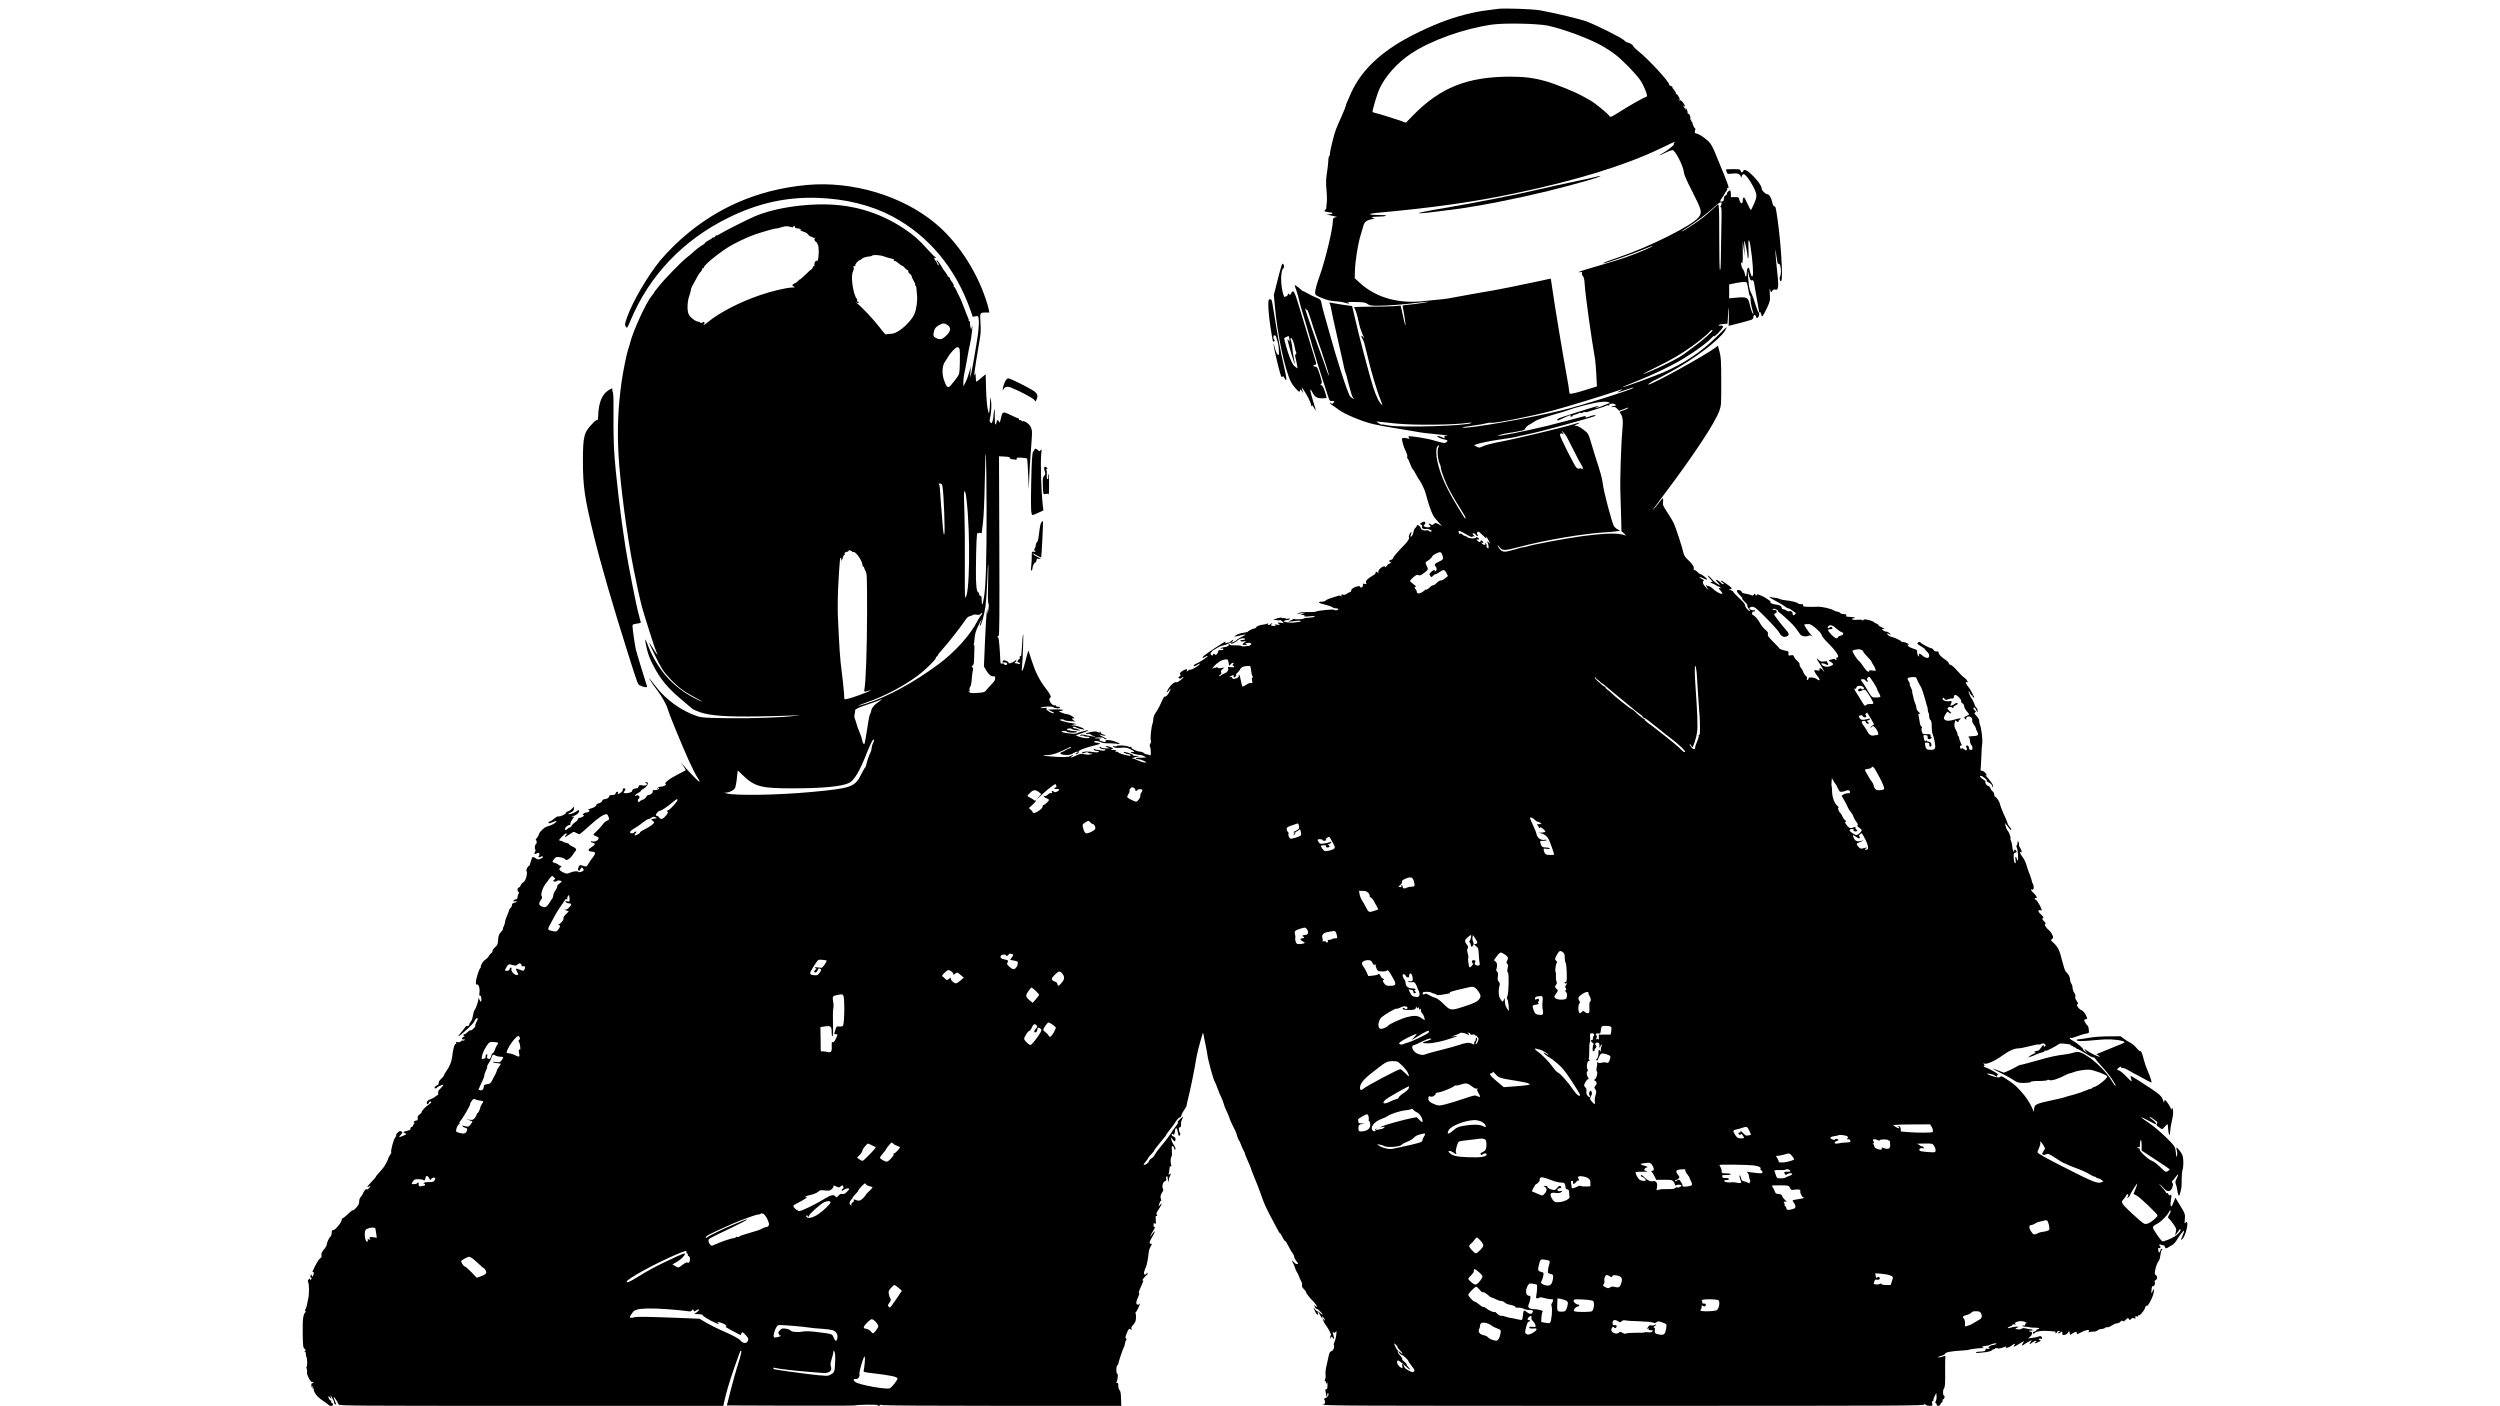 <?xml version="1.0" standalone="no"?>
<!DOCTYPE svg PUBLIC "-//W3C//DTD SVG 20010904//EN"
 "http://www.w3.org/TR/2001/REC-SVG-20010904/DTD/svg10.dtd">
<svg version="1.0" xmlns="http://www.w3.org/2000/svg"
 width="3000pt" height="1687pt" viewBox="0 0 3000 1687"
 preserveAspectRatio="xMidYMid meet">
<g transform="translate(0,1687) scale(0.1,-0.1)"
fill="#000000" stroke="none">
<path d="M17980 16764 c-168 -20 -220 -28 -320 -50 -202 -45 -390 -112 -620
-222 -428 -203 -696 -443 -829 -742 -18 -41 -39 -89 -47 -107 -8 -17 -14 -36
-14 -42 0 -6 -20 -57 -45 -113 -47 -106 -54 -122 -74 -172 -20 -49 -71 -255
-71 -286 0 -16 -4 -32 -10 -35 -5 -3 -10 -26 -10 -50 0 -24 -7 -89 -16 -145
-13 -81 -14 -121 -6 -212 6 -62 7 -135 2 -163 -4 -27 -6 -52 -4 -54 1 -2 -4
-11 -13 -19 -15 -15 -14 -17 8 -23 13 -4 36 -7 52 -8 41 -2 32 -21 -10 -22
l-38 -1 40 -10 c22 -5 51 -12 65 -15 l25 -6 -25 -6 c-22 -6 -25 -13 -26 -51
-3 -97 -90 -457 -151 -630 -45 -127 -65 -199 -61 -230 3 -21 15 -30 88 -59 61
-24 105 -34 155 -36 39 -2 91 -10 118 -19 26 -8 47 -11 47 -6 0 5 -10 11 -22
13 -13 2 30 4 94 3 103 -2 121 -5 147 -23 24 -18 42 -22 117 -22 111 0 311 14
469 34 66 8 129 14 140 14 29 -2 -137 -27 -228 -35 -78 -7 -79 -7 -73 -33 15
-69 36 -214 32 -218 -2 -2 -11 29 -20 69 -9 40 -21 95 -27 122 l-12 49 -81 -7
c-44 -3 -173 -6 -286 -6 -113 0 -200 -4 -194 -8 17 -12 44 -98 64 -202 6 -30
22 -79 35 -108 25 -54 33 -82 14 -49 -5 9 -15 17 -21 17 -6 0 -2 -12 7 -27 10
-15 22 -43 27 -62 5 -20 14 -54 19 -76 6 -22 12 -47 14 -55 34 -158 120 -451
160 -543 20 -48 27 -73 18 -65 -33 27 -66 95 -105 212 -42 130 -170 614 -221
838 l-32 136 -55 7 c-30 3 -90 13 -134 21 -43 8 -80 14 -82 14 -3 0 -1 -8 4
-17 5 -10 12 -36 16 -58 8 -48 28 -143 62 -290 14 -60 41 -180 60 -265 19 -85
36 -165 39 -177 3 -12 10 -35 16 -50 6 -16 11 -30 11 -33 0 -3 2 -9 3 -15 2
-5 6 -21 8 -35 3 -14 15 -56 26 -95 12 -38 23 -75 24 -81 2 -7 9 -20 17 -30
14 -16 13 -16 -6 -6 -11 6 -26 17 -32 25 -29 34 -163 448 -257 793 -25 93 -52
189 -60 214 -7 25 -19 70 -25 101 -11 55 -11 56 -68 79 -31 13 -79 36 -105 52
-26 15 -52 28 -57 28 -4 0 -10 3 -12 8 -3 8 -74 62 -81 62 -3 0 6 -28 18 -62
13 -35 28 -90 35 -123 7 -33 23 -92 36 -131 13 -39 30 -95 38 -125 48 -175
140 -486 190 -639 19 -58 50 -152 68 -210 32 -102 34 -105 61 -102 29 4 35 -9
14 -27 -10 -8 -17 -7 -25 1 -7 7 -12 8 -12 3 0 -6 12 -18 28 -28 15 -9 51 -35
80 -56 71 -53 272 -136 402 -168 58 -14 173 -36 255 -48 83 -13 198 -32 258
-43 59 -12 169 -26 245 -32 124 -11 182 -20 123 -20 -17 0 -21 -4 -17 -15 7
-19 2 -19 -35 1 -17 8 -38 13 -47 11 -20 -5 37 -33 83 -41 38 -7 43 -15 21
-32 -21 -15 -34 -13 -153 22 -74 23 -292 57 -302 48 -2 -2 1 -10 8 -18 10 -12
6 -13 -30 -5 -27 7 -46 6 -52 0 -11 -11 14 -103 46 -164 10 -20 17 -46 14 -57
-3 -11 -2 -20 3 -20 4 0 17 -27 29 -60 12 -33 28 -66 36 -74 8 -7 24 -33 36
-57 12 -24 28 -51 34 -59 31 -38 74 -131 89 -191 21 -84 58 -195 81 -239 9
-18 38 -56 64 -83 l46 -50 -39 21 c-38 20 -41 21 -59 5 -15 -14 -22 -15 -37
-5 -29 18 -35 15 -16 -7 10 -10 14 -21 9 -23 -20 -11 -62 -6 -73 7 -7 9 -8 15
-2 15 5 0 12 9 15 20 6 24 -19 27 -49 6 -18 -14 -18 -15 -1 -21 12 -5 16 -14
12 -26 -5 -14 0 -20 20 -25 14 -3 28 -4 31 -1 8 8 64 -13 64 -24 0 -13 -27
-11 -36 2 -3 6 -17 8 -30 5 -26 -7 -64 8 -64 25 0 14 -26 39 -39 39 -6 0 -11
-5 -11 -11 0 -7 -7 -17 -15 -23 -9 -6 -18 -24 -21 -40 -6 -37 -22 -66 -35 -66
-6 0 -6 8 1 21 6 11 9 25 7 32 -2 7 -11 -2 -20 -19 -9 -17 -14 -34 -11 -37 12
-12 -10 -52 -50 -92 -92 -95 -140 -151 -138 -161 1 -7 -12 -18 -30 -24 -25
-10 -28 -14 -15 -17 23 -6 22 -20 -3 -28 -11 -3 -25 -16 -31 -27 -8 -15 -13
-17 -19 -8 -13 20 -80 -29 -80 -60 0 -20 -2 -22 -10 -10 -7 12 -12 12 -22 2
-6 -6 -8 -12 -3 -12 6 0 1 -6 -11 -13 -93 -56 -115 -80 -98 -108 5 -9 -1 -10
-20 -5 -17 4 -25 3 -22 -3 9 -14 -4 -41 -20 -41 -8 0 -14 5 -14 11 0 14 -58 1
-87 -20 -12 -9 -21 -21 -18 -28 2 -7 -6 -15 -18 -19 -12 -3 -30 -13 -39 -21
-11 -10 -26 -13 -42 -9 -21 5 -24 3 -19 -11 5 -14 3 -15 -7 -6 -8 7 -21 8 -34
3 -11 -4 -46 -15 -77 -24 -31 -9 -62 -23 -69 -31 -7 -8 -27 -15 -46 -15 -59 0
-45 -16 30 -34 41 -9 82 -24 92 -31 11 -8 31 -15 47 -15 15 0 27 -4 27 -9 0
-12 -39 -21 -46 -10 -7 12 -184 -4 -228 -21 -12 -4 -54 -6 -95 -5 -49 2 -84
-2 -105 -11 -30 -14 -30 -15 -3 -9 15 3 39 7 55 10 l27 5 -30 -14 -30 -15 28
-1 c18 0 26 -4 21 -11 -5 -9 12 -10 62 -4 49 5 66 4 59 -4 -6 -6 -35 -12 -65
-13 -30 -1 -60 -5 -66 -10 -14 -10 -91 -13 -124 -5 -14 4 -18 4 -10 0 10 -5 3
-11 -25 -19 -47 -15 -20 -17 63 -5 29 4 55 4 58 -1 3 -4 2 -8 -3 -8 -4 0 -33
-4 -64 -9 -61 -10 -162 8 -125 22 10 4 26 7 36 7 10 0 22 5 26 11 5 8 -1 10
-19 5 -14 -3 -28 -2 -31 3 -3 5 -15 7 -26 4 -11 -3 -20 -1 -20 4 0 5 -23 2
-51 -6 l-52 -16 39 -6 c21 -4 41 -4 44 0 3 3 14 -3 26 -15 l21 -22 -41 5 c-40
4 -40 4 -21 -13 19 -16 19 -16 -20 -10 -27 4 -35 2 -25 -4 13 -9 13 -10 0 -11
-41 -4 -62 8 -40 21 9 6 10 10 3 10 -6 0 -15 -4 -18 -10 -3 -5 -13 -10 -21
-10 -9 0 -12 5 -8 12 5 8 2 9 -12 4 -10 -4 -28 -9 -39 -10 -51 -7 -84 -18 -89
-32 -3 -8 -12 -14 -20 -14 -15 0 -77 -30 -86 -42 -3 -3 -27 -9 -54 -12 -27 -3
-63 -15 -80 -26 -37 -23 -31 -24 49 -5 32 8 61 13 62 11 2 -2 -21 -16 -52 -31
-30 -16 -55 -31 -55 -35 0 -7 -45 -30 -57 -30 -4 0 -2 5 5 12 22 22 13 29 -10
8 -12 -11 -27 -20 -34 -20 -7 0 -20 -3 -30 -7 -12 -4 -15 -3 -10 5 4 7 3 12
-2 12 -10 0 -225 -142 -254 -168 -27 -23 -21 -36 8 -18 14 10 30 16 36 14 12
-4 -104 -81 -139 -92 -11 -4 -24 -13 -27 -21 -6 -16 14 -11 52 13 18 12 21 12
17 1 -6 -17 -104 -73 -112 -65 -4 3 -15 -2 -26 -11 -19 -17 -20 -17 -14 0 7
20 -5 22 -36 6 -41 -21 -59 -42 -45 -51 10 -6 8 -12 -7 -24 -17 -12 -18 -16
-5 -24 10 -6 20 -4 32 7 10 9 18 12 18 7 0 -15 -70 -66 -83 -61 -21 8 -62 -24
-91 -69 -16 -25 -26 -47 -23 -50 3 -3 13 6 23 20 28 44 28 20 0 -29 -18 -29
-33 -45 -44 -43 -12 2 -24 -15 -43 -63 -15 -37 -43 -90 -63 -119 -24 -34 -36
-64 -36 -85 0 -19 -4 -45 -10 -59 -15 -41 -29 -177 -20 -200 5 -14 3 -28 -6
-40 -9 -13 -10 -24 -4 -37 6 -10 10 -38 10 -64 0 -42 -2 -45 -19 -35 -11 5
-27 10 -36 10 -9 0 -23 7 -31 15 -9 8 -26 15 -39 15 -36 0 -117 38 -109 51 4
7 1 10 -7 7 -8 -3 -23 -1 -34 5 -25 13 -135 17 -135 5 0 -4 -12 -6 -27 -3 -26
6 -27 5 -9 -9 14 -11 34 -13 86 -9 57 5 75 2 114 -17 47 -22 63 -42 26 -33
-11 3 -20 1 -20 -5 0 -10 80 -32 118 -32 9 -1 28 -7 42 -15 l25 -14 -25 -2
c-14 -1 -42 -2 -62 -1 -21 0 -38 -4 -38 -9 0 -5 13 -9 28 -9 16 0 46 -9 68
-20 36 -18 37 -19 12 -20 -14 0 -48 10 -75 22 -26 12 -52 23 -58 24 -5 1 -14
3 -20 4 -5 1 13 8 40 15 l50 13 -43 1 c-24 1 -41 5 -38 10 6 10 -102 46 -111
37 -6 -6 40 -26 62 -26 8 0 17 -5 21 -11 5 -9 -4 -10 -32 -5 -58 11 -114 30
-114 38 0 5 -10 8 -22 8 -19 0 -20 2 -8 10 11 7 3 10 -30 11 -37 1 -40 2 -20
9 25 7 24 8 -12 24 -21 9 -45 16 -55 15 -12 0 -8 -5 12 -14 l30 -14 -47 -1
c-26 0 -50 5 -53 10 -3 6 -11 10 -17 10 -7 0 -6 -6 2 -15 7 -8 26 -15 43 -15
23 0 28 -3 20 -11 -8 -8 -25 -9 -50 -4 -21 5 -42 8 -46 7 -4 -1 -17 2 -27 8
-16 8 -18 8 -14 -5 4 -9 18 -15 36 -15 19 0 27 -4 22 -11 -4 -8 -23 -9 -58 -4
-69 11 -126 9 -139 -4 -14 -14 2 -15 37 -1 16 6 27 6 31 0 4 -6 18 -10 33 -11
l27 0 -24 -10 c-15 -6 -42 -6 -75 0 -46 9 -56 8 -108 -18 -32 -15 -58 -24 -58
-20 0 4 8 13 18 18 9 6 12 11 7 11 -6 0 -19 -6 -30 -13 -21 -14 -122 -15 -254
-2 -69 6 -98 17 -41 15 73 -3 138 19 293 97 4 2 7 -1 7 -6 0 -6 -7 -11 -16
-11 -9 0 -28 -8 -42 -19 -15 -10 -37 -21 -49 -25 -41 -13 -15 -33 45 -35 42
-1 65 4 87 19 17 11 39 20 50 20 18 -1 17 -2 -5 -15 -17 -10 -20 -14 -9 -15
19 0 42 24 32 33 -10 10 82 46 180 69 66 16 86 23 71 29 -10 4 -29 8 -41 8
-13 1 -23 6 -23 11 0 15 43 12 78 -5 19 -10 54 -15 94 -14 35 0 81 -2 103 -6
53 -9 36 7 -29 29 -63 21 -118 22 -110 2 5 -12 -1 -13 -35 -4 -43 11 -53 23
-23 31 9 3 -5 5 -32 6 -65 1 -54 11 15 12 32 1 55 -3 57 -10 2 -6 13 -11 25
-11 15 1 4 9 -30 25 -58 27 -70 40 -23 24 16 -6 35 -9 42 -6 7 3 -2 8 -19 12
-18 4 -33 14 -33 21 0 8 -5 14 -11 14 -5 0 -7 -5 -3 -11 3 -6 -4 -4 -17 4 -20
12 -35 13 -86 4 -35 -6 -63 -15 -63 -20 0 -5 11 -6 24 -3 15 4 28 0 36 -9 7
-8 24 -16 39 -16 19 -1 21 -3 7 -6 -10 -3 -50 3 -88 12 -55 13 -73 14 -82 5
-8 -10 -6 -12 11 -7 13 3 26 1 29 -4 3 -5 21 -9 40 -9 24 0 33 -4 28 -11 -8
-14 -86 -6 -134 14 l-34 15 34 10 c58 18 109 38 117 46 5 5 -3 6 -17 2 -14 -4
-43 -11 -65 -17 -22 -6 -48 -15 -58 -20 -21 -12 -177 8 -177 22 0 12 57 12 62
0 4 -13 106 -17 118 -5 7 7 0 11 -22 11 -18 0 -42 3 -53 6 -11 3 -26 6 -33 6
-7 1 -10 6 -7 11 8 12 52 13 57 2 2 -5 28 -11 58 -15 53 -5 54 -5 25 8 -16 8
-38 14 -47 15 -9 0 -20 5 -23 10 -8 12 27 13 40 1 13 -11 95 -31 95 -22 -1 15
-108 52 -136 46 -23 -4 -25 -3 -9 4 11 5 31 11 45 12 14 1 -1 5 -34 9 -52 7
-112 21 -156 38 -9 4 -4 7 14 10 16 2 32 -1 35 -7 4 -6 40 -13 81 -15 41 -3
65 -3 53 0 -12 3 -27 12 -33 20 -10 11 -8 14 10 14 20 0 18 3 -14 25 -20 14
-47 25 -60 25 -13 0 -41 8 -62 17 l-39 17 30 6 c51 11 6 21 -81 18 l-79 -3 45
-22 c26 -12 37 -22 27 -22 -21 -1 -54 14 -80 37 -14 12 -15 17 -5 24 8 5 -8 6
-37 3 -33 -4 -45 -3 -35 3 26 16 139 20 152 5 12 -15 78 -18 78 -3 0 6 -11 10
-25 10 -14 0 -25 5 -25 11 0 6 -6 9 -13 6 -31 -12 -84 71 -57 88 20 12 9 37
-60 127 -72 95 -119 192 -167 343 -14 44 -28 87 -30 95 -3 8 -17 -38 -33 -103
-29 -127 -57 -183 -46 -92 8 71 20 401 14 395 -3 -3 -9 -52 -12 -110 -10 -156
-10 -155 -22 -153 -7 1 -10 -6 -7 -16 3 -11 -2 -21 -11 -24 -18 -7 -22 -38 -5
-35 6 2 14 -3 17 -11 3 -11 -1 -12 -19 -7 -13 4 -30 8 -38 8 -10 1 -8 5 5 15
10 7 14 13 10 13 -5 0 -5 6 0 13 5 7 2 5 -7 -5 -17 -18 -60 -38 -81 -38 -6 0
-8 3 -5 7 9 9 -44 35 -60 29 -14 -6 -19 -27 -5 -25 4 1 16 1 28 0 25 -1 28
-31 2 -31 -10 0 -18 5 -18 11 0 6 -10 9 -22 7 -21 -4 -23 0 -24 36 -5 130 -18
276 -25 276 -5 0 -9 5 -9 10 0 6 6 10 13 10 10 0 12 211 9 1078 l-4 1077 66
-3 c49 -3 66 -7 66 -18 0 -8 10 -14 24 -14 13 0 31 -3 40 -6 11 -4 16 -1 16
11 0 15 8 17 60 13 33 -2 62 -7 65 -10 3 -3 9 -99 14 -214 6 -163 8 -184 9
-94 2 107 11 262 32 535 7 98 6 114 -11 151 -19 40 -79 81 -100 69 -5 -4 -9
-1 -9 5 0 6 -8 10 -17 8 -10 -2 -17 3 -15 10 1 6 -2 12 -8 12 -5 0 -47 18 -92
40 -96 47 -98 46 -119 -47 -10 -45 -14 -51 -21 -34 -10 29 -26 26 -30 -6 -2
-16 -7 -27 -13 -25 -6 1 -9 43 -8 105 2 79 0 93 -7 62 -5 -22 -9 -54 -9 -72
-1 -17 -6 -44 -11 -59 -9 -24 -13 -26 -25 -13 -11 11 -12 23 -4 54 15 63 20
166 10 215 -9 44 -9 44 -10 -26 -1 -39 -4 -87 -8 -105 l-6 -34 -14 55 c-8 31
-17 134 -20 238 l-5 182 -53 -45 c-29 -25 -56 -45 -59 -45 -3 0 -6 26 -7 58
-1 43 -3 51 -9 32 -5 -16 -8 -19 -9 -8 -1 20 41 291 65 421 13 68 15 116 10
202 -8 126 -8 125 66 125 l40 0 -7 38 c-3 20 -20 78 -37 127 -120 355 -345
692 -607 908 -397 330 -994 507 -1536 458 -622 -57 -1152 -299 -1594 -726 -57
-55 -132 -136 -168 -180 -156 -192 -329 -490 -398 -681 -29 -82 -30 -93 -12
-118 12 -16 17 -8 51 73 226 545 634 973 1181 1241 352 173 695 249 1065 236
336 -11 647 -88 900 -223 436 -233 758 -620 936 -1126 l27 -79 33 7 c32 6 33
5 39 -39 4 -25 0 -100 -9 -172 -17 -127 -82 -499 -91 -519 -3 -5 -3 22 0 60
l4 70 -18 -70 c-10 -38 -29 -92 -44 -120 l-26 -50 -1 48 c0 27 4 67 9 90 11
47 24 119 42 222 6 39 20 108 31 155 18 80 37 262 20 195 l-8 -30 -7 25 c-4
14 -7 37 -7 53 0 15 -5 27 -12 27 -6 0 -8 3 -5 6 4 4 0 19 -7 33 -8 14 -26 60
-40 101 -26 71 -58 147 -78 180 -5 8 -16 32 -25 53 -9 20 -20 37 -25 37 -5 0
-6 4 -3 10 3 5 -5 25 -19 43 -15 19 -26 39 -26 46 0 6 -7 14 -15 17 -8 4 -15
11 -15 16 0 6 -13 27 -30 48 -16 21 -30 40 -30 43 0 3 -16 28 -35 57 -19 29
-35 45 -35 37 0 -9 4 -18 9 -21 5 -3 11 -15 14 -26 3 -11 1 -18 -4 -14 -5 3
-9 10 -9 16 0 5 -9 21 -20 35 -22 28 -27 48 -9 37 7 -4 10 -2 8 5 -3 7 -8 12
-12 12 -4 -1 -42 39 -86 87 -105 117 -166 171 -280 247 -316 210 -658 305
-1051 292 -276 -9 -545 -60 -735 -139 -78 -32 -383 -186 -423 -213 -19 -13
-39 -22 -44 -19 -4 3 -11 -2 -14 -10 -3 -9 -15 -16 -25 -16 -10 0 -19 -4 -19
-10 0 -5 -4 -10 -10 -10 -12 0 -86 -50 -74 -50 5 -1 -5 -9 -23 -18 -33 -18
-85 -59 -131 -102 -15 -14 -43 -37 -62 -51 -54 -40 -267 -259 -322 -329 -14
-19 -36 -46 -47 -59 -12 -13 -21 -27 -21 -30 0 -3 -14 -22 -30 -41 -64 -75
-225 -424 -259 -565 -7 -27 -16 -59 -21 -70 -17 -45 -61 -258 -80 -390 -42
-297 -54 -562 -39 -860 18 -353 105 -1013 184 -1400 87 -425 83 -408 196 -765
33 -107 68 -208 76 -223 30 -59 5 -33 -40 41 -26 42 -47 74 -47 70 0 -15 122
-262 155 -314 48 -75 162 -194 242 -250 33 -25 103 -67 155 -94 108 -57 112
-67 5 -14 -277 140 -464 353 -582 667 -10 26 -20 45 -22 43 -3 -3 5 -49 17
-103 16 -69 38 -129 76 -202 93 -179 175 -277 366 -436 51 -43 100 -84 109
-92 9 -7 49 -25 89 -39 125 -43 325 -57 720 -50 184 4 369 8 410 11 l75 4 -65
-9 c-154 -19 -513 -32 -805 -28 -276 4 -317 7 -370 25 -184 61 -372 195 -491
350 -37 49 -72 93 -77 98 -24 24 41 -76 91 -140 55 -71 114 -177 126 -229 10
-41 172 -435 252 -613 37 -81 84 -174 105 -205 22 -34 30 -54 21 -49 -19 10
-127 122 -185 191 l-37 45 31 -48 c17 -27 30 -49 28 -50 -2 -1 -33 -17 -69
-36 -128 -65 -195 -116 -172 -130 16 -9 -28 -31 -62 -31 -13 0 -30 -8 -37 -17
-13 -16 -12 -17 4 -4 10 8 17 9 17 3 0 -13 -38 -27 -64 -23 -13 2 -17 -2 -13
-13 7 -17 -27 -46 -53 -46 -8 0 -20 -10 -25 -22 -6 -13 -23 -27 -40 -33 -16
-5 -35 -16 -41 -24 -9 -12 -12 -11 -18 4 -4 10 -3 21 2 24 31 21 12 58 -23 45
-31 -12 -14 13 20 29 19 9 35 21 35 27 0 5 13 16 29 24 38 20 68 65 50 77 -7
4 -17 5 -23 2 -5 -4 -2 -9 8 -13 16 -5 16 -7 3 -19 -10 -8 -28 -10 -52 -5 -31
6 -37 4 -42 -15 -3 -13 -13 -21 -27 -21 -27 0 -51 -15 -51 -32 0 -16 -66 -33
-91 -24 -11 4 -14 10 -8 14 6 4 13 15 17 25 5 13 1 17 -14 17 -14 0 -19 -5
-16 -15 4 -9 -5 -22 -22 -35 -35 -24 -42 -25 -35 -5 4 9 0 15 -9 15 -8 0 -17
-9 -20 -20 -4 -15 -14 -20 -41 -20 -25 0 -36 -5 -36 -15 0 -17 -30 -35 -58
-35 -11 0 -22 -9 -25 -19 -3 -12 -18 -23 -38 -29 -19 -4 -34 -15 -34 -22 0
-16 -34 -35 -80 -46 -22 -5 -25 -8 -12 -11 25 -6 2 -33 -28 -33 -12 0 -28 -7
-35 -15 -10 -12 -10 -15 0 -15 24 0 -10 -29 -38 -32 -16 -2 -27 -9 -27 -18 0
-8 -14 -24 -32 -35 -17 -11 -36 -30 -42 -42 -6 -13 -17 -23 -25 -23 -7 0 -19
-7 -26 -15 -15 -19 -30 -19 -30 -2 0 18 33 47 53 47 9 0 14 6 11 13 -2 7 6 30
20 49 l25 37 -22 4 c-16 3 -14 5 9 6 30 1 74 36 74 59 0 17 -8 15 -40 -8 -28
-20 -90 -38 -90 -26 0 3 15 12 32 19 25 11 33 20 35 42 l1 28 -24 -27 c-14
-14 -36 -29 -49 -32 -14 -3 -25 -12 -25 -19 0 -15 -75 -50 -89 -40 -6 3 -30
-10 -52 -29 -23 -19 -46 -34 -52 -33 -5 1 -12 -4 -14 -10 -6 -17 7 -16 50 2
46 19 53 19 36 -2 -15 -17 -70 -44 -103 -50 -29 -5 -93 -65 -99 -93 -3 -14
-15 -35 -27 -47 -11 -13 -16 -23 -10 -23 5 0 10 -11 10 -25 0 -14 -4 -25 -9
-25 -12 0 -20 -59 -8 -63 6 -2 5 -12 -2 -26 -16 -29 -9 -36 19 -21 18 10 24 9
31 -1 4 -8 3 -19 -3 -26 -15 -19 -3 -27 21 -14 13 8 22 8 26 1 4 -6 -8 -17
-27 -24 -29 -13 -35 -12 -60 6 -15 10 -32 17 -37 14 -5 -4 -15 -29 -22 -56 -7
-28 -16 -50 -20 -50 -15 0 -40 -51 -31 -63 17 -20 -10 -120 -36 -132 -12 -5
-27 -22 -33 -37 -6 -16 -18 -28 -25 -28 -17 0 -19 -47 -3 -52 9 -3 9 -9 0 -25
-6 -12 -11 -31 -11 -42 0 -12 -8 -21 -22 -23 -12 -2 -23 -9 -26 -17 -3 -9 2
-11 17 -6 11 3 21 2 21 -3 0 -5 -13 -12 -28 -15 -20 -4 -28 -12 -29 -29 -1
-12 -9 -28 -18 -34 -8 -6 -15 -16 -15 -22 0 -6 -11 -37 -25 -68 -14 -31 -25
-66 -25 -78 0 -11 -7 -34 -15 -50 -9 -16 -13 -31 -10 -34 3 -3 -8 -19 -24 -36
-23 -25 -30 -42 -34 -93 -4 -55 -9 -66 -36 -89 -17 -14 -31 -34 -31 -44 0 -11
-7 -23 -16 -28 -8 -5 -21 -19 -28 -33 -6 -13 -25 -33 -42 -44 -29 -19 -59 -68
-55 -89 1 -5 -2 -12 -7 -15 -14 -9 -52 -131 -52 -168 0 -23 4 -31 14 -27 19 7
36 -45 29 -96 -4 -30 -2 -40 7 -38 9 2 14 -10 16 -34 3 -44 -10 -50 -24 -10
-9 22 -11 23 -11 6 -1 -29 -31 -116 -46 -134 -7 -8 -16 -38 -20 -66 -4 -29
-15 -61 -26 -73 -10 -11 -19 -27 -19 -36 0 -13 -11 -19 -32 -16 -4 0 -17 -14
-29 -32 -12 -17 -34 -44 -47 -59 -40 -43 -22 -41 28 3 110 98 130 119 146 152
11 22 22 33 30 30 11 -4 9 -13 -8 -44 -12 -21 -18 -42 -15 -46 10 -10 -43 -62
-57 -57 -7 3 -23 -7 -36 -21 -13 -14 -29 -25 -37 -25 -17 0 -17 -20 0 -21 6 0
2 -5 -11 -11 -26 -13 -24 -35 3 -30 11 2 14 -1 10 -8 -4 -6 -13 -9 -20 -6 -8
3 -19 -2 -26 -10 -8 -10 -21 -13 -37 -9 -20 5 -23 3 -18 -10 3 -9 2 -14 -3
-11 -15 10 -37 -65 -46 -161 -5 -50 -34 -119 -69 -166 -14 -19 -26 -39 -26
-46 0 -7 -16 -28 -36 -46 -23 -22 -34 -40 -30 -50 4 -10 -3 -19 -19 -27 -27
-12 -41 -38 -21 -38 8 0 16 3 18 8 5 12 78 43 78 33 0 -5 -15 -24 -33 -41 -25
-23 -33 -38 -29 -56 2 -13 0 -24 -5 -24 -5 0 -18 -8 -29 -18 -10 -10 -37 -24
-59 -33 -28 -10 -41 -22 -43 -37 -4 -27 16 -29 26 -2 5 13 12 16 21 11 10 -7
7 -13 -14 -27 -46 -32 -95 -81 -95 -97 0 -8 -12 -22 -26 -31 -19 -13 -24 -24
-22 -44 2 -20 -1 -27 -14 -27 -10 0 -23 -6 -30 -13 -9 -9 -9 -12 2 -12 9 0 8
-5 -5 -20 -10 -11 -14 -20 -9 -21 5 0 -1 -4 -13 -9 -14 -6 -20 -15 -17 -23 4
-10 -8 -18 -40 -26 -52 -13 -56 -18 -24 -30 21 -8 20 -10 -22 -29 -25 -11 -47
-18 -49 -16 -3 2 6 16 20 30 20 21 21 27 9 34 -20 13 -21 12 -48 -10 -13 -11
-21 -24 -18 -29 3 -5 -3 -20 -14 -34 -19 -24 -56 -165 -45 -175 2 -3 -4 -17
-15 -32 -11 -16 -20 -32 -20 -36 0 -15 -42 -95 -64 -121 -11 -14 -36 -42 -53
-61 -18 -19 -33 -38 -33 -43 0 -4 -22 -31 -50 -58 -27 -28 -50 -55 -50 -62 0
-8 4 -8 15 1 26 22 26 5 0 -20 -16 -15 -25 -19 -25 -10 0 18 -37 -26 -46 -54
-4 -11 -15 -29 -25 -39 -12 -11 -19 -32 -19 -54 0 -26 -9 -45 -34 -73 -19 -21
-37 -36 -40 -33 -5 5 -24 -9 -88 -69 -16 -16 -34 -28 -39 -28 -5 0 -9 -9 -9
-19 0 -28 -77 -121 -100 -121 -16 0 -20 -7 -20 -34 0 -18 -7 -39 -16 -46 -17
-15 -44 -74 -44 -98 0 -8 -15 -34 -34 -56 -25 -31 -33 -49 -29 -68 4 -19 0
-29 -15 -37 -10 -5 -38 -47 -60 -91 -23 -44 -37 -78 -32 -75 15 10 21 -14 9
-37 -11 -21 -13 -21 -19 -4 -6 19 -7 19 -14 1 -4 -11 -2 -22 6 -26 10 -7 10
-11 0 -21 -9 -9 -12 -9 -12 2 0 12 -3 11 -16 -2 -12 -11 -13 -21 -6 -34 13
-26 13 -150 0 -199 -5 -22 -12 -52 -14 -67 -1 -15 -8 -36 -13 -47 -15 -27 -14
-44 2 -36 6 4 5 1 -4 -7 -32 -27 -39 -78 -37 -256 3 -160 5 -175 23 -188 17
-13 18 -16 5 -24 -10 -7 -11 -10 -2 -10 7 0 12 -12 12 -28 0 -16 3 -32 7 -36
11 -11 12 -116 2 -116 -5 0 -4 -11 1 -25 5 -14 7 -31 4 -40 -9 -23 43 -125 61
-119 8 4 15 1 15 -5 0 -6 -5 -10 -11 -8 -17 3 -18 -41 -2 -61 12 -15 13 -14 2
8 -9 19 -9 22 1 14 6 -6 13 -23 14 -38 5 -42 46 -92 113 -136 34 -22 65 -45
68 -50 4 -6 16 -10 29 -10 25 0 31 26 8 35 -8 3 -11 12 -8 21 3 8 2 12 -4 9
-10 -6 -30 25 -30 47 0 7 10 2 21 -12 13 -16 19 -19 15 -8 -16 49 -15 50 8 8
14 -25 25 -52 26 -61 0 -9 6 -19 14 -22 12 -5 11 4 -5 40 -11 25 -17 48 -15
50 5 5 48 -61 59 -89 6 -17 125 -18 2311 -18 l2306 0 5 28 c24 114 68 266 126
430 37 107 70 196 73 200 24 23 10 -44 -39 -193 -14 -44 -48 -165 -75 -270
l-48 -190 762 -3 c418 -1 767 0 775 3 25 10 271 13 271 4 0 -5 7 -9 15 -9 8 0
15 4 15 9 0 6 12 6 32 0 20 -5 605 -9 1448 -9 l1415 0 -3 87 c-1 55 -7 92 -15
98 -12 10 -17 28 -19 73 0 16 -5 21 -16 17 -11 -4 -12 -2 -5 7 15 19 23 108 9
105 -15 -3 -13 96 2 101 7 2 12 11 12 20 0 18 60 194 69 202 4 3 7 18 9 35 2
16 9 36 15 43 8 10 7 16 -2 21 -9 6 -8 18 5 52 25 63 33 72 52 57 13 -11 15
-10 9 6 -6 14 1 28 22 50 22 24 30 42 32 76 2 25 0 51 -4 57 -4 6 -4 13 0 15
5 1 18 24 31 51 22 47 29 74 14 49 -5 -7 -16 -10 -25 -6 -19 7 -15 37 13 96
10 23 13 39 7 41 -6 2 3 32 21 71 34 73 39 91 20 80 -6 -4 1 9 16 29 16 20 32
37 37 37 5 0 9 8 9 18 -1 16 -1 16 -11 0 -5 -9 -16 -15 -23 -12 -11 4 -12 13
-4 42 6 20 14 42 18 47 9 11 30 121 34 177 2 20 12 52 24 71 16 28 17 34 4 33
-26 -2 -23 18 13 79 41 67 42 95 2 38 -36 -51 -34 -35 3 25 31 51 37 67 21 57
-5 -3 -9 8 -9 25 1 25 3 28 16 18 12 -11 14 -5 11 39 -2 28 -2 51 1 51 17 -1
21 4 11 16 -9 10 -4 25 24 66 38 56 47 91 14 50 -17 -20 -20 -21 -14 -5 4 11
10 28 12 37 3 10 9 18 14 18 5 0 4 11 -1 25 -10 25 -3 52 22 87 9 13 10 23 2
35 -15 25 2 84 26 90 15 4 18 11 14 28 -3 13 -1 26 5 29 7 5 11 -2 12 -16 0
-13 5 -32 10 -43 8 -18 9 -17 5 4 -3 13 2 37 10 52 18 36 18 45 -1 29 -13 -11
-14 -8 -8 21 4 19 7 44 8 57 0 14 5 20 13 17 10 -4 11 1 5 18 -10 29 -7 87 5
99 6 6 7 37 4 70 -4 49 -2 60 9 56 7 -2 16 -15 19 -29 4 -17 8 -20 14 -11 5 8
-2 27 -17 50 -14 20 -28 51 -31 67 l-7 30 24 -29 c20 -25 25 -27 30 -13 9 24
-1 44 -24 50 -10 3 -19 13 -19 22 0 14 3 15 15 5 14 -12 18 -6 27 53 6 34 22
22 30 -22 4 -24 10 -46 13 -50 10 -9 24 23 15 34 -4 5 -9 13 -9 18 -1 4 -1 8
-2 10 -7 22 -3 44 8 40 12 -5 18 15 15 57 0 7 6 27 14 42 19 37 13 35 -33 -8
-21 -20 -30 -34 -20 -30 12 4 3 -14 -26 -52 -24 -31 -46 -62 -48 -67 -7 -18
-72 -105 -134 -178 -33 -40 -66 -84 -72 -100 -7 -15 -24 -32 -37 -38 -13 -7
-27 -22 -31 -36 -5 -21 -51 -50 -62 -39 -2 2 10 20 26 39 17 19 31 39 31 44 0
5 16 24 35 43 19 19 35 39 35 44 0 6 33 49 72 96 40 47 72 87 71 90 -2 3 19
32 46 65 26 33 60 79 74 103 15 23 34 42 42 42 8 0 18 12 22 27 3 16 19 45 35
67 15 21 28 46 28 55 0 9 7 41 15 71 24 90 85 387 95 465 7 57 52 233 84 330
2 6 6 -8 10 -30 3 -22 13 -69 21 -105 8 -36 17 -87 21 -115 10 -78 75 -316 92
-338 5 -7 19 -41 32 -77 12 -36 33 -86 46 -111 13 -26 25 -59 28 -74 3 -15 19
-56 36 -91 16 -34 30 -67 30 -71 0 -10 40 -100 69 -153 10 -19 22 -51 26 -70
4 -19 13 -42 20 -50 7 -8 19 -33 26 -55 8 -22 22 -53 31 -70 10 -16 18 -36 18
-42 0 -7 16 -46 35 -87 19 -41 35 -80 35 -85 0 -6 14 -43 31 -83 38 -90 67
-164 114 -298 14 -41 51 -120 80 -175 30 -55 68 -128 86 -162 17 -35 35 -63
39 -63 5 0 18 -20 29 -45 11 -25 25 -45 31 -45 5 0 23 -27 39 -60 16 -32 38
-71 50 -86 12 -15 21 -36 21 -46 0 -11 12 -34 26 -52 24 -27 25 -31 9 -34 -10
-3 -28 8 -41 25 -18 21 -22 23 -17 8 3 -11 9 -24 13 -30 4 -5 13 -28 20 -50 7
-22 18 -47 25 -55 7 -8 16 -26 20 -40 4 -14 16 -40 26 -59 11 -19 17 -41 13
-53 -4 -13 3 -27 20 -45 14 -14 26 -29 26 -34 0 -14 44 -73 88 -115 23 -23 42
-50 42 -60 0 -17 -1 -16 -15 2 -8 10 -15 14 -15 8 0 -5 7 -19 15 -30 8 -10 15
-15 15 -10 0 13 70 -55 70 -68 0 -5 -13 2 -28 17 -16 15 -31 25 -34 22 -3 -4
-16 7 -28 22 -13 15 -21 24 -18 18 2 -5 11 -25 18 -42 16 -37 45 -56 35 -23
-11 34 3 22 25 -20 21 -40 37 -55 26 -22 -4 12 0 10 14 -7 11 -13 20 -28 20
-34 0 -6 -7 -2 -16 9 -14 18 -15 18 -8 -6 4 -14 17 -38 29 -55 42 -58 75 -124
65 -130 -5 -3 -9 -16 -9 -28 1 -17 2 -18 6 -4 6 22 12 22 30 -1 13 -16 14 -15
9 8 -2 14 -8 36 -12 50 -5 20 -4 23 6 13 11 -10 16 -9 27 5 12 15 13 10 7 -38
-3 -30 -13 -68 -21 -83 -7 -15 -11 -32 -8 -38 13 -20 -6 -67 -28 -73 -18 -4
-25 -17 -34 -58 -6 -29 -18 -84 -27 -123 -9 -38 -13 -84 -10 -101 3 -18 1 -41
-5 -53 -8 -14 -8 -21 -1 -21 5 0 10 -10 11 -22 0 -22 1 -22 9 -3 6 15 9 8 9
-27 1 -37 -3 -48 -14 -48 -11 0 -14 -7 -10 -22 3 -13 7 -33 8 -45 0 -13 5 -23
10 -23 5 0 7 6 4 13 -3 8 -1 20 4 28 6 10 9 6 9 -14 0 -22 -7 -31 -31 -41 -19
-8 -27 -16 -20 -20 6 -4 11 -18 11 -32 0 -14 -4 -22 -10 -19 -5 3 -10 -1 -10
-9 0 -15 347 -16 3610 -16 3433 0 3609 1 3604 18 -5 16 -5 16 9 -1 9 -10 28
-17 51 -17 37 0 37 1 31 31 -5 22 -4 29 4 25 7 -5 11 1 11 14 0 12 8 35 18 53
l17 32 3 -37 c2 -20 -2 -47 -9 -60 -9 -16 -9 -23 0 -26 6 -2 11 -10 11 -18 0
-22 38 -17 45 6 3 11 11 20 16 20 5 0 9 9 9 20 0 11 4 20 9 20 5 0 11 9 14 20
3 11 2 20 -3 20 -16 0 -20 63 -5 86 16 24 17 45 16 224 -1 63 0 127 2 142 5
31 2 32 -41 17 -17 -6 -37 -9 -44 -6 -7 2 8 10 35 17 26 7 47 18 47 25 0 18
83 33 206 39 40 2 76 6 80 9 13 7 134 22 164 20 21 -2 22 -1 6 6 -18 7 -18 8
-2 14 10 4 28 7 41 7 12 0 36 7 51 15 33 17 90 21 64 5 -8 -5 -24 -10 -36 -10
-11 0 -29 -7 -40 -15 -16 -13 -17 -16 -4 -26 12 -8 8 -9 -17 -5 -24 4 -31 2
-27 -8 6 -16 -24 -26 -78 -26 -21 0 -38 -4 -38 -9 0 -6 15 -8 33 -6 17 3 58 7
89 10 31 4 62 13 69 21 6 8 18 14 25 14 8 0 14 4 14 9 0 5 12 6 28 2 18 -5 41
-2 71 11 31 13 41 14 32 5 -19 -24 40 -8 73 20 30 25 48 24 26 -2 -18 -21 -1
-19 40 7 19 12 46 28 59 35 23 13 23 13 6 -13 -21 -33 -15 -39 16 -16 13 10
39 26 57 35 l34 16 -16 -24 c-20 -30 -13 -32 21 -5 14 11 33 20 42 20 13 -1
13 -3 -3 -15 -27 -20 -3 -19 37 2 28 14 30 17 13 23 -14 4 -16 9 -8 14 7 4 16
5 21 1 16 -9 22 12 7 25 -10 8 -21 8 -33 2 -10 -5 -43 -13 -73 -16 l-55 -7 28
24 c29 24 29 57 1 57 -8 0 -14 4 -14 9 0 5 9 7 20 4 11 -3 20 -1 20 5 0 6 -8
10 -17 10 -10 0 -37 4 -60 10 -31 7 -45 7 -52 -2 -6 -7 -26 -10 -47 -8 -37 5
-37 5 -13 18 l24 13 -31 1 c-17 0 -45 -5 -63 -11 -42 -15 -54 -2 -13 13 18 7
32 16 32 21 0 5 12 7 28 4 15 -2 21 -2 15 0 -45 15 23 47 79 38 34 -6 64 -25
39 -25 -6 0 -11 -7 -11 -16 0 -10 -6 -14 -15 -10 -8 3 -15 1 -15 -4 0 -6 15
-10 33 -11 17 0 41 -3 52 -6 11 -4 41 -6 68 -5 26 0 47 -4 47 -9 0 -5 -7 -9
-15 -9 -9 0 -18 -7 -21 -15 -4 -8 -15 -15 -25 -15 -13 0 -16 -5 -12 -16 3 -9
9 -12 12 -7 18 28 92 39 191 30 70 -6 72 -6 65 -17 -3 -6 -2 -10 3 -10 6 0 12
7 16 15 3 8 13 15 23 15 17 -1 16 -2 -1 -15 -17 -13 -17 -15 -4 -15 9 0 20 5
23 10 11 18 27 11 22 -10 -10 -38 61 -19 75 20 4 10 8 7 13 -12 l7 -27 31 20
c38 23 47 24 47 4 0 -20 3 -19 58 10 47 25 92 33 92 16 0 -5 -6 -12 -12 -15
-7 -3 1 -3 17 0 17 4 41 6 54 5 13 0 32 6 42 15 9 8 31 16 48 16 17 1 36 7 42
14 6 7 17 10 25 7 8 -3 32 6 54 21 22 14 50 26 63 26 13 0 32 9 42 20 14 15
20 17 26 8 6 -9 15 -6 36 14 26 25 29 26 39 10 10 -16 12 -15 28 1 13 13 22
14 36 7 15 -8 17 -6 13 9 -4 16 -1 19 18 14 17 -5 20 -3 14 7 -5 9 -4 11 3 6
16 -10 69 50 83 92 7 22 14 30 19 22 9 -15 62 79 80 143 14 52 7 76 -10 32
-14 -37 -18 -30 -12 23 3 32 8 42 18 38 15 -6 30 36 19 54 -3 5 0 13 8 16 24
9 29 46 8 61 -16 10 -17 19 -11 55 11 54 27 98 45 118 7 8 16 40 19 69 4 30
11 58 17 62 8 5 8 8 0 13 -6 4 -13 -4 -17 -19 -8 -33 -21 -32 -26 4 -3 20 0
27 8 24 15 -6 28 13 14 22 -17 11 -11 28 8 20 9 -4 23 -8 31 -8 8 0 16 -9 19
-19 6 -23 16 -23 50 0 15 10 36 22 47 28 10 6 28 26 40 45 36 62 90 130 93
120 2 -6 -6 -31 -17 -57 -26 -58 -26 -62 -1 -39 31 28 70 170 54 196 -5 9 -10
8 -20 -5 -10 -14 -11 -7 -7 42 6 65 6 66 -79 203 l-34 57 -13 -32 c-7 -17 -17
-41 -22 -54 -13 -33 -28 -18 -23 23 2 19 6 51 9 71 3 29 2 34 -10 24 -11 -9
-16 -7 -25 10 -6 11 -15 18 -21 15 -5 -4 -9 -1 -9 5 0 6 -24 37 -52 68 -29 31
-39 46 -23 32 16 -14 42 -39 57 -56 45 -50 89 -30 103 46 1 8 -2 21 -8 28 -7
9 -7 16 -1 20 6 4 23 24 38 45 36 48 44 41 16 -13 -17 -33 -20 -48 -12 -65 6
-12 14 -44 17 -71 9 -60 21 -87 29 -64 22 68 26 97 25 176 0 49 4 105 10 124
15 49 14 144 -3 183 -12 29 -59 87 -70 87 -2 0 0 -16 5 -36 7 -23 7 -44 0 -62
-8 -24 -9 -22 -10 21 -1 26 -7 62 -14 80 -19 45 -212 226 -313 293 -112 74
-117 88 -12 31 48 -26 89 -47 92 -47 19 0 0 29 -35 54 -22 15 -38 31 -35 33 3
3 22 -7 43 -23 20 -16 41 -32 47 -36 6 -4 5 -12 -3 -21 -10 -13 -6 -20 22 -41
19 -14 37 -26 41 -26 4 0 19 14 33 30 13 17 28 30 31 30 4 0 8 -26 9 -57 3
-66 23 -100 23 -38 0 22 9 81 21 132 15 63 19 104 14 130 -6 32 -9 35 -15 18
-6 -14 -9 -16 -9 -4 -1 20 -60 109 -72 109 -5 0 -9 -10 -10 -22 0 -16 -4 -11
-12 15 -15 49 -36 70 -144 143 -88 60 -238 154 -247 154 -3 0 0 -14 6 -31 6
-16 8 -32 6 -34 -3 -3 -32 24 -66 60 -35 36 -74 68 -88 71 -24 6 -24 7 -8 25
18 20 50 27 38 8 -4 -7 0 -9 12 -5 12 4 41 -7 77 -29 32 -19 60 -35 62 -35 3
0 49 -25 103 -55 54 -30 102 -55 106 -55 10 0 -4 48 -40 133 -19 43 -41 106
-49 140 -19 78 -33 110 -43 103 -5 -3 -26 15 -47 41 -21 25 -54 53 -74 62 -20
9 -54 30 -75 46 l-40 30 -140 -1 c-89 0 -180 -7 -246 -19 -58 -10 -113 -18
-122 -17 -10 0 -18 -3 -18 -9 0 -16 69 -16 248 2 121 12 221 8 296 -12 43 -12
40 -18 -19 -41 -62 -25 -195 -79 -245 -100 l-45 -19 25 -14 c14 -8 20 -14 13
-15 -20 0 -106 40 -140 66 -40 30 -52 31 -27 2 l19 -22 -25 16 c-14 9 -24 21
-23 26 3 12 -81 82 -129 107 -20 10 -34 23 -32 27 3 5 10 6 15 3 5 -4 38 5 72
19 35 14 82 28 104 32 41 6 41 7 38 46 -1 22 -7 43 -12 47 -15 10 -43 55 -43
68 0 7 9 13 20 13 19 0 20 1 5 37 -17 39 -39 65 -67 75 -9 4 -25 19 -34 33
-14 21 -15 28 -5 35 10 6 8 15 -9 38 -15 20 -21 38 -17 53 4 14 -1 31 -14 47
-10 14 -19 39 -19 56 0 18 -7 41 -15 52 -8 10 -15 33 -15 49 0 30 -19 66 -51
95 -9 8 -28 65 -43 125 -31 129 -51 171 -103 219 -36 33 -37 36 -20 48 17 13
18 17 4 49 -8 20 -26 44 -39 55 -37 29 -62 71 -46 77 9 3 4 14 -16 33 -17 16
-24 30 -18 32 19 6 14 20 -18 49 -35 31 -40 58 -10 50 11 -3 20 -2 20 2 0 18
-52 112 -64 117 -8 3 -17 12 -20 19 -3 9 0 12 10 8 27 -10 14 26 -21 58 -36
33 -46 52 -21 43 20 -8 27 35 10 67 -7 15 -14 34 -14 41 0 7 -11 40 -24 73
-14 33 -32 85 -40 116 -9 31 -29 73 -46 94 -29 36 -41 73 -20 60 16 -10 11 18
-9 49 -11 16 -17 35 -14 42 2 7 0 21 -6 31 -9 16 -10 15 -11 -9 0 -15 -5 -30
-10 -33 -7 -4 -6 -13 1 -26 14 -26 22 -162 9 -154 -6 4 -10 12 -10 20 0 8 -5
17 -11 21 -8 5 -9 -6 -4 -36 5 -32 4 -41 -5 -38 -8 2 -14 27 -16 62 -3 51 -1
59 16 63 24 6 25 16 5 33 -12 10 -15 9 -15 -6 0 -38 -21 4 -24 47 -1 24 -8 54
-15 67 -6 12 -9 27 -6 32 7 11 -19 77 -39 100 -8 8 -17 31 -20 50 l-7 35 20
-25 c11 -14 26 -34 34 -45 9 -11 18 -17 22 -14 3 4 -6 20 -20 37 -14 16 -25
35 -25 41 0 10 -30 80 -52 125 -12 24 -38 95 -43 119 -5 23 -44 77 -56 77 -5
0 -9 11 -9 24 0 14 -8 31 -18 38 -9 7 -23 25 -29 41 -7 15 -19 27 -27 27 -17
0 -40 36 -31 49 3 5 -11 18 -30 30 -32 18 -47 41 -27 41 18 0 72 -41 72 -55 0
-9 8 -19 18 -22 30 -12 55 -41 47 -55 -6 -10 -5 -11 5 -1 11 10 8 21 -20 60
-18 27 -43 56 -54 66 -12 10 -15 16 -8 12 18 -9 14 7 -7 33 -11 12 -28 22 -38
22 -14 0 -19 6 -17 23 1 12 3 22 3 22 1 0 3 56 6 125 2 69 7 142 11 163 6 41
-12 190 -27 219 -5 10 -9 30 -9 45 0 17 -12 39 -32 60 -27 28 -30 35 -18 44
13 8 13 11 -2 23 -20 15 -24 36 -8 36 6 0 17 -15 25 -32 14 -33 14 -33 15 -6
0 15 -6 31 -14 35 -7 4 -19 26 -26 48 -7 22 -20 49 -30 60 -17 20 -43 85 -36
92 2 2 9 -10 16 -27 7 -16 16 -27 21 -24 5 3 9 -2 9 -10 0 -9 5 -16 11 -16 5
0 9 3 7 8 -35 70 -47 92 -70 120 -28 32 -39 70 -17 56 27 -17 1 33 -28 52 -18
12 -58 51 -90 88 -31 36 -65 66 -74 66 -10 0 -21 9 -24 20 -4 12 -23 31 -43
44 -48 31 -84 70 -80 87 2 10 -5 13 -20 11 -16 -2 -29 4 -39 17 -8 12 -18 21
-24 21 -18 0 -104 43 -127 64 -20 18 -24 18 -37 5 -13 -13 -9 -18 35 -44 27
-16 50 -33 50 -37 0 -5 11 -18 25 -30 28 -24 33 -63 10 -72 -16 -6 -51 9 -70
30 -5 6 -17 14 -26 17 -13 4 -16 1 -12 -16 5 -18 3 -20 -8 -9 -8 7 -14 27 -14
44 0 27 -4 32 -43 43 -23 7 -49 19 -57 25 -17 14 -21 35 -5 25 6 -3 10 -4 10
-1 0 10 -69 38 -79 31 -6 -3 -11 -3 -11 2 0 11 -78 50 -116 58 -18 3 -40 15
-50 26 -19 22 -13 24 19 8 22 -12 22 -12 3 10 -11 11 -29 21 -40 21 -12 0 -30
7 -40 15 -19 15 -19 15 5 16 20 0 16 4 -18 19 -24 11 -43 24 -43 29 0 5 -10
13 -22 17 -13 4 -27 13 -33 19 -5 7 -34 18 -64 25 -42 10 -55 10 -61 0 -5 -8
-10 -9 -14 -2 -4 6 -28 8 -60 5 -34 -4 -56 -2 -60 6 -5 7 1 11 15 11 34 0 12
15 -24 16 -66 3 -69 4 -63 19 4 11 -2 15 -28 15 -18 0 -39 7 -46 15 -7 8 -21
15 -32 15 -10 0 -29 6 -41 14 -34 22 -145 47 -196 45 -25 -2 -76 -2 -113 -1
-55 2 -66 5 -62 17 5 11 -1 15 -24 15 -17 0 -33 4 -36 9 -8 12 -91 33 -149 37
-26 2 -58 9 -70 16 -12 6 -40 13 -62 15 -22 2 -46 6 -53 8 -36 13 6 -16 79
-54 45 -24 91 -52 102 -62 12 -10 27 -19 35 -19 12 0 36 -15 91 -56 2 -2 -3
-10 -12 -18 -16 -17 -27 -11 -27 15 0 18 -26 33 -41 23 -6 -3 -21 1 -34 10
-13 9 -31 16 -40 16 -8 0 -15 6 -15 14 0 22 -26 37 -70 41 -38 2 -76 22 -65
33 4 5 -16 20 -65 51 -8 5 -32 17 -54 26 -31 14 -40 15 -47 4 -6 -11 -9 -10
-15 4 -6 16 -7 16 -18 1 -10 -13 -17 -14 -32 -6 -10 5 -40 13 -66 17 -29 4
-48 12 -48 20 0 13 -21 25 -45 25 -23 0 -11 -33 23 -63 18 -17 31 -34 29 -40
-2 -6 12 -24 30 -40 19 -17 32 -35 30 -42 -3 -6 4 -22 14 -36 29 -37 22 -46
-11 -14 -16 16 -30 39 -30 51 0 15 -23 43 -70 85 -38 35 -70 69 -70 75 0 6
-15 16 -32 22 -26 8 -28 10 -10 11 30 1 28 13 -10 42 -67 49 -98 68 -98 59 0
-5 10 -16 22 -24 18 -13 19 -16 6 -16 -9 0 -19 4 -23 10 -10 17 -65 52 -65 41
0 -6 12 -22 27 -36 15 -14 23 -25 17 -25 -15 0 -71 43 -95 74 -11 14 -30 31
-42 37 -15 8 -9 -2 16 -28 41 -43 46 -56 20 -46 -14 4 -15 3 -7 -6 6 -7 18
-13 25 -14 8 -2 25 -10 39 -20 13 -9 30 -17 37 -17 6 0 15 -5 19 -12 5 -8 2
-9 -10 -5 -20 8 -14 -6 17 -40 48 -54 -35 -28 -98 31 -22 20 -45 34 -51 32 -6
-3 -17 1 -23 7 -18 18 -13 -2 10 -36 16 -24 11 -21 -20 12 -39 42 -47 68 -26
83 5 4 -2 11 -17 17 -14 5 -29 15 -33 20 -6 11 27 1 64 -19 10 -5 21 -7 24 -3
7 7 -62 62 -79 63 -6 0 -21 11 -34 25 -13 14 -30 25 -38 25 -9 0 -12 6 -8 15
8 21 -20 63 -71 109 -25 22 -44 50 -49 69 -15 72 -98 325 -121 372 -14 27 -49
86 -79 131 -48 73 -53 85 -48 122 3 23 1 42 -3 42 -4 0 -30 -29 -56 -65 -27
-35 -56 -70 -65 -77 -8 -7 47 71 125 173 362 479 622 872 675 1021 22 60 23
77 22 348 0 252 -3 294 -20 358 l-20 73 -24 -19 c-119 -92 -793 -463 -809
-446 -3 4 0 9 7 11 7 3 18 10 25 16 6 7 26 18 42 25 35 16 51 24 199 104 266
143 578 379 645 488 11 19 21 39 21 43 0 5 -55 -47 -122 -115 -178 -178 -393
-322 -643 -429 -123 -52 -476 -180 -487 -177 -4 2 70 34 165 71 207 83 422
185 560 269 139 83 298 199 343 251 21 24 34 33 30 22 -3 -11 21 8 55 42 64
66 71 90 23 85 -20 -2 -26 0 -19 7 6 6 31 12 57 13 l47 3 6 85 c10 139 14 143
11 13 l-3 -123 26 6 c70 16 219 56 244 65 19 8 27 19 27 35 0 30 26 32 33 2 5
-18 8 -19 21 -8 18 14 21 55 6 65 -5 3 -19 38 -31 78 -23 74 -34 106 -64 169
-9 20 -18 58 -20 85 -2 26 -4 48 -5 48 -1 0 -3 27 -5 60 l-3 60 12 -50 c15
-62 23 -76 40 -69 17 6 22 -7 35 -96 6 -36 20 -114 31 -174 11 -61 20 -112 20
-114 0 -2 4 -1 9 2 5 3 11 -9 15 -26 5 -27 8 -30 19 -17 7 7 31 52 52 97 36
81 38 87 32 165 -4 62 -3 74 5 48 9 -33 9 -34 24 -12 10 14 22 20 33 16 45
-14 48 29 22 260 -6 50 -12 124 -15 165 -5 71 -5 72 4 20 5 -30 12 -74 15 -98
5 -30 10 -42 20 -39 23 9 35 -115 15 -153 -13 -24 2 -71 15 -49 22 34 -5 460
-46 744 -21 143 -23 150 -42 150 -6 0 -16 23 -22 52 -10 51 -37 93 -60 93 -21
0 -65 45 -65 66 0 31 -51 103 -118 167 -60 57 -95 71 -106 42 -8 -21 -23 -19
-29 5 -5 18 -14 20 -91 20 -47 0 -86 -2 -86 -4 0 -3 4 -16 10 -31 9 -24 13
-25 59 -19 64 8 98 -1 107 -28 l7 -23 8 23 c5 12 15 22 23 22 19 0 70 -65 111
-144 51 -98 52 -120 14 -209 -18 -43 -36 -77 -40 -77 -3 0 -23 37 -44 83 -31
67 -39 78 -46 62 -4 -11 -8 -30 -8 -42 -1 -37 -28 -26 -38 15 -9 36 -10 37
-56 36 l-47 0 0 37 c0 21 -4 40 -9 43 -11 7 -47 -32 -38 -41 4 -3 -3 -11 -15
-17 -15 -8 -22 -21 -23 -41 0 -23 -5 -31 -22 -33 -30 -4 -29 1 7 53 17 24 30
46 30 50 0 4 7 13 16 22 8 9 13 22 10 30 -4 9 -2 11 6 7 26 -17 2 54 -102 301
-21 50 -47 113 -58 141 -11 28 -32 68 -47 90 -29 42 -124 112 -167 121 -23 5
-25 8 -18 34 5 16 5 29 1 29 -10 0 -37 61 -33 73 1 4 -3 7 -9 7 -6 0 -8 7 -5
16 4 10 2 13 -6 8 -8 -5 -9 -2 -5 9 8 20 -12 69 -24 61 -5 -3 -9 5 -9 18 0 14
-7 33 -15 44 -15 19 -15 19 -8 -1 8 -24 3 -20 -21 20 -10 17 -13 24 -5 18 26
-26 27 -12 1 27 -14 23 -32 38 -39 36 -7 -3 -15 0 -19 6 -4 7 -3 8 4 4 16 -9
15 -5 -4 32 -8 18 -20 32 -25 32 -5 0 -9 6 -9 14 0 7 -11 25 -24 39 -13 14
-21 28 -18 32 3 3 -4 8 -16 12 -12 3 -22 10 -22 17 -1 37 -250 306 -372 403
-32 25 -58 51 -58 57 0 14 -51 46 -72 46 -8 0 -25 12 -39 26 -26 28 -317 175
-444 224 -76 29 -378 102 -565 136 -82 15 -422 27 -500 18z m595 -202 c187
-41 479 -149 639 -236 47 -26 122 -74 165 -107 89 -67 248 -230 305 -312 40
-58 93 -190 78 -195 -35 -11 -183 -94 -299 -167 -134 -85 -138 -86 -151 -66
-23 33 -172 155 -232 188 -30 17 -72 40 -93 52 -85 48 -321 143 -433 175 -144
41 -257 56 -429 56 -514 0 -840 -129 -1167 -463 l-87 -89 -88 31 c-88 30 -234
75 -285 87 -16 3 -28 9 -28 13 0 27 57 216 80 268 71 157 215 318 381 429 240
160 633 300 974 349 150 21 549 13 670 -13z m1516 -1405 c-6 -8 -8 -16 -5 -19
7 -8 -69 -68 -128 -103 -71 -40 -58 -40 23 0 39 20 81 35 92 33 31 -4 128
-195 132 -258 3 -34 28 -93 104 -242 112 -219 119 -247 76 -304 -75 -98 -592
-357 -965 -483 -150 -51 -197 -70 -174 -71 21 0 358 118 468 164 60 25 111 46
114 46 32 0 -154 -80 -323 -140 -49 -17 -191 -61 -315 -97 -124 -35 -232 -69
-240 -75 -11 -7 -8 -8 12 -4 22 5 25 3 21 -13 -2 -10 3 -25 12 -35 12 -12 18
-41 22 -104 6 -115 82 -659 124 -892 4 -25 11 -108 15 -186 l7 -141 -99 -31
c-134 -43 -215 -63 -225 -56 -5 3 -9 17 -9 32 0 15 -14 102 -31 192 -42 230
-147 859 -165 995 -3 22 -10 67 -15 101 l-10 61 -132 -29 c-243 -52 -511 -106
-587 -118 -41 -6 -147 -25 -235 -41 -286 -54 -319 -59 -390 -64 -38 -3 -110
-10 -160 -16 -316 -40 -591 36 -790 219 l-58 53 2 85 c3 116 35 322 65 419 14
44 30 99 36 123 13 50 39 70 107 82 26 4 38 8 26 9 -12 0 -25 6 -28 11 -4 6
22 10 72 10 43 0 85 5 93 10 10 7 -18 10 -87 10 -57 0 -103 4 -103 9 0 5 33
12 73 16 669 60 1167 130 1666 235 731 153 1325 336 1741 536 96 46 176 84
179 84 2 0 -2 -6 -8 -13z m569 -729 c0 -5 -5 -19 -11 -30 -8 -16 -8 -19 1 -13
10 6 11 -49 6 -256 -3 -145 -6 -317 -6 -381 0 -69 -4 -118 -10 -118 -6 0 -9
140 -9 368 1 202 -2 380 -6 395 l-7 28 -52 -48 c-83 -78 -156 -137 -236 -190
-100 -66 -150 -96 -150 -90 0 3 28 22 61 43 93 56 249 175 326 247 60 58 93
73 93 45z m-11162 -284 c13 -4 22 -2 22 5 0 6 5 11 10 11 6 0 10 -7 10 -15 0
-10 10 -15 28 -15 15 0 34 -5 42 -11 12 -8 9 -9 -10 -5 -15 4 -8 -2 15 -13 22
-11 45 -20 52 -20 6 -1 20 -12 31 -26 11 -14 27 -25 35 -25 9 0 18 -4 22 -10
3 -5 13 -7 23 -4 13 5 14 4 3 -4 -10 -7 -11 -14 -2 -31 7 -11 17 -21 23 -21 6
0 9 -3 5 -6 -3 -4 0 -12 7 -20 16 -16 14 -161 -2 -190 -8 -14 -11 -15 -12 -4
0 9 -5 7 -16 -8 -9 -13 -14 -32 -11 -43 3 -11 1 -16 -5 -13 -5 3 -12 -3 -15
-15 -3 -12 -9 -21 -13 -21 -4 0 -37 -29 -74 -65 -36 -35 -66 -62 -66 -58 0 3
-12 -6 -26 -21 -15 -14 -31 -26 -36 -26 -5 0 -15 -6 -22 -12 -12 -11 -10 -15
8 -25 20 -12 19 -12 -11 -13 -67 0 -248 -42 -390 -91 -238 -80 -490 -210 -624
-321 -46 -38 -72 -50 -50 -25 13 16 3 30 -13 20 -17 -11 -36 -12 -36 -2 0 5
-9 9 -21 9 -30 0 -96 50 -114 87 -21 44 -19 148 5 218 11 32 20 65 20 74 0 9
6 27 13 41 66 125 91 167 104 177 8 6 16 20 18 30 1 10 8 17 15 15 6 -1 9 1 6
6 -11 18 152 156 290 244 75 48 241 127 331 157 105 35 238 72 250 70 4 -1 15
0 23 3 8 3 33 10 55 16 38 10 53 9 103 -4z m11525 -356 c19 -173 18 -253 -3
-232 -5 5 -15 33 -22 61 -12 47 -15 50 -26 33 -7 -11 -12 -38 -12 -60 0 -50
-15 -52 -23 -4 -3 20 -13 44 -22 54 -9 10 -18 35 -21 56 -2 22 -2 33 2 27 15
-32 19 -3 17 119 l-1 133 13 -90 13 -90 -5 95 c-3 52 -3 93 0 90 8 -8 37 -150
37 -182 0 -16 4 -28 8 -28 5 0 7 51 4 113 -3 88 -2 109 8 100 7 -6 21 -90 33
-195z m-10418 6 c22 -9 62 -20 88 -26 33 -7 44 -14 35 -19 -10 -7 -9 -9 4 -9
10 0 33 -13 51 -30 19 -16 39 -30 45 -30 6 0 19 -11 30 -25 11 -14 25 -25 31
-25 6 0 11 -8 11 -18 0 -9 9 -23 20 -30 11 -7 20 -19 20 -27 0 -9 11 -32 23
-53 13 -20 22 -43 20 -49 -3 -7 -1 -13 4 -13 4 0 9 -10 9 -22 1 -13 4 -50 8
-84 8 -71 -6 -175 -33 -236 -24 -57 -107 -147 -178 -194 -43 -28 -68 -38 -104
-40 -26 -1 -51 -4 -57 -8 -5 -3 -39 35 -76 85 -67 89 -228 260 -276 293 -19
12 -20 14 -3 6 14 -7 24 -7 28 0 3 5 -1 10 -10 10 -9 0 -13 5 -10 10 4 6 2 16
-3 23 -45 55 -76 271 -47 327 9 18 13 40 9 52 -5 16 -3 20 9 15 11 -4 14 -2
10 9 -5 13 41 64 59 64 4 0 13 7 21 15 15 14 52 25 94 28 12 1 25 5 29 10 13
12 97 7 139 -9z m10374 -397 c8 -49 17 -83 21 -77 4 6 7 -12 7 -42 0 -29 8
-77 17 -107 9 -30 16 -59 16 -65 -1 -24 -28 43 -41 102 -21 96 -31 102 -176
89 l-73 -7 0 84 0 83 78 16 c42 8 90 15 107 14 30 -2 30 -3 44 -90z m-5293
-245 c4 1 23 -46 41 -107 19 -60 52 -162 74 -225 72 -202 149 -444 146 -455
-2 -5 -14 22 -27 60 -12 39 -43 124 -67 190 -51 135 -193 545 -193 554 0 3 4
0 9 -7 4 -8 12 -12 17 -10z m-4315 -183 c44 -31 40 -71 -15 -125 -48 -48 -76
-55 -126 -29 -32 17 -35 30 -20 87 8 28 21 44 53 63 51 30 70 31 108 4z m9179
-65 c0 -11 -113 -113 -173 -157 -32 -23 -88 -65 -125 -94 -66 -52 -111 -79
-277 -161 -95 -47 -248 -112 -262 -112 -4 0 69 38 162 84 182 89 290 152 425
248 95 68 198 153 218 180 13 17 32 24 32 12z m-9034 -229 c3 -12 4 -83 2
-156 -3 -132 -4 -135 -34 -179 -18 -25 -48 -63 -67 -85 -42 -49 -54 -42 -87
47 -30 82 -25 181 11 230 14 18 30 44 37 58 7 14 32 47 56 73 47 50 71 54 82
12z m8082 -461 c-23 -22 -632 -214 -843 -265 -402 -98 -1154 -229 -1205 -210
-8 3 44 13 115 22 72 9 147 22 169 29 21 6 46 10 56 7 40 -10 476 75 735 144
178 48 598 176 764 233 88 31 98 32 51 6 -48 -26 -39 -25 60 9 85 30 108 36
98 25z m-288 -174 c12 -8 12 -10 1 -10 -8 0 -37 -11 -65 -24 -28 -13 -64 -26
-81 -29 l-30 -6 30 14 c17 8 25 14 19 15 -20 0 -468 -141 -486 -154 -21 -15
-13 -28 11 -17 43 22 132 61 137 61 3 0 2 -4 -1 -10 -3 -5 1 -10 9 -10 9 0 16
4 16 9 0 5 15 13 33 16 17 4 37 12 44 17 7 5 17 7 23 3 6 -4 17 -1 25 5 8 6
18 9 23 6 6 -3 23 -2 38 3 16 5 70 22 119 37 50 15 95 31 102 36 7 6 17 7 23
3 5 -3 10 -2 10 3 0 15 29 23 56 16 28 -7 32 -24 7 -24 -10 0 -25 -5 -33 -10
-11 -8 -8 -9 12 -4 21 4 33 0 53 -20 l26 -26 52 20 c60 23 60 23 52 11 -3 -5
-28 -17 -56 -26 -46 -15 -49 -19 -36 -34 28 -31 36 -88 27 -184 -17 -173 -32
-633 -25 -778 3 -79 7 -213 9 -298 l3 -154 34 -31 c19 -17 25 -26 14 -22 -78
33 -223 30 -525 -9 -184 -25 -605 -103 -650 -122 -8 -3 -27 -7 -42 -9 -16 -1
-43 -7 -60 -13 -18 -6 -35 -11 -38 -11 -3 0 -27 -7 -54 -15 -80 -24 -111 -20
-140 18 -15 19 -26 38 -26 43 0 5 12 -6 26 -23 33 -43 59 -43 228 2 331 87
780 163 1066 179 47 3 100 8 118 12 l33 7 -28 14 c-15 7 -35 24 -44 36 -22 30
-128 429 -135 509 -5 55 -30 146 -79 293 -7 22 -25 81 -40 130 -56 190 -52
182 -115 230 -37 28 -69 45 -87 45 -27 1 -26 1 12 19 52 25 42 25 -36 2 -159
-49 -723 -183 -934 -222 -60 -12 -131 -31 -157 -43 -44 -21 -48 -22 -78 -6
l-32 17 28 11 c44 16 157 39 279 57 165 24 164 24 250 45 44 10 96 22 115 25
102 19 693 180 780 212 13 5 12 7 -2 10 -9 2 -33 -3 -53 -11 -43 -18 -69 -21
-60 -6 8 13 30 18 -210 -46 -115 -31 -226 -59 -245 -64 -306 -72 -550 -121
-593 -119 -24 1 75 26 133 34 51 6 181 32 183 36 19 35 31 48 70 69 25 14 56
33 70 43 14 10 103 40 198 68 96 27 190 56 209 64 19 9 103 33 185 54 149 39
255 51 285 31z m-2560 -252 c215 -23 704 -18 875 9 22 3 37 2 33 -2 -33 -35
-857 -60 -1002 -30 -38 8 -72 13 -75 10 -4 -2 -20 5 -37 16 l-29 21 75 -7 c41
-4 113 -12 160 -17z m2050 -158 c11 -19 50 -96 87 -170 37 -74 77 -150 90
-169 22 -32 23 -51 2 -51 -6 0 -7 5 -3 12 5 7 3 8 -7 2 -21 -13 -32 -12 -52 4
-22 20 -197 366 -197 392 0 23 19 26 39 8 8 -7 5 1 -4 17 l-18 30 21 -20 c12
-12 31 -36 42 -55z m-1540 -131 c-16 -28 -6 -149 15 -189 8 -16 15 -39 15 -50
0 -37 58 -189 107 -279 41 -76 88 -154 170 -284 14 -22 22 -41 19 -45 -8 -7
-3 -14 -86 123 -147 241 -214 389 -252 560 -17 78 -17 157 1 179 19 22 25 13
11 -15z m-5421 -769 c1 -558 -9 -884 -30 -1021 -15 -99 -28 -120 -29 -46 0 44
-3 57 -15 57 -8 0 -15 9 -15 20 0 11 -4 20 -8 20 -23 0 -33 88 -31 277 2 286
10 462 20 438 4 -11 8 -14 8 -7 1 9 8 11 21 7 11 -3 20 -5 20 -3 0 2 7 58 15
123 10 76 18 268 23 520 9 532 19 356 21 -385z m-528 294 c14 -78 31 -538 21
-563 -7 -19 -12 11 -21 120 -14 167 -30 376 -33 434 -1 22 -7 44 -13 48 -5 4
1 7 15 5 20 -2 26 -10 31 -44z m288 -154 c48 -425 37 -1170 -17 -1170 -4 0 -6
181 -4 403 2 221 -1 499 -5 617 -5 118 -7 225 -4 238 7 43 19 8 30 -88z m5995
-412 c41 -24 71 -37 74 -30 2 6 11 9 20 6 15 -5 15 -4 0 9 -22 18 -23 27 -3
27 9 0 18 -7 21 -15 4 -8 13 -15 21 -15 12 0 13 3 3 15 -12 15 -6 35 11 35 5
0 31 -21 56 -47 26 -27 44 -40 40 -30 -12 32 3 17 24 -25 l22 -43 -24 20 c-13
11 -19 13 -13 5 13 -18 24 -80 13 -80 -12 0 -30 28 -20 32 5 1 3 12 -6 23 -13
16 -15 17 -10 3 8 -23 -12 -23 -39 -2 -16 13 -16 15 -1 10 20 -6 23 7 3 23
-11 9 -15 8 -20 -4 -5 -13 -9 -13 -26 -3 -23 15 -27 33 -5 24 22 -8 18 12 -5
24 -11 6 -19 7 -18 3 7 -20 -86 -18 -106 2 -8 8 -21 15 -29 15 -8 0 -20 7 -27
15 -7 9 -19 14 -27 11 -7 -3 -13 -4 -13 -2 0 3 -3 11 -6 20 -10 26 15 19 90
-26z m-7366 -209 c2 -5 8 -7 13 -4 23 15 109 -107 109 -156 0 -11 5 -19 10
-19 6 0 10 -6 10 -12 0 -7 8 -26 18 -43 15 -27 17 -71 17 -500 -1 -423 -15
-832 -32 -916 -7 -34 -4 -35 64 -13 17 5 17 5 0 -6 -29 -19 -224 -89 -265 -96
l-39 -6 -7 98 c-4 55 -16 162 -26 239 -19 132 -31 320 -46 675 -3 85 -1 245 5
355 16 290 22 350 33 331 5 -9 6 -21 2 -28 -4 -6 -3 -8 4 -4 6 3 13 20 17 36
4 17 11 30 17 30 6 0 7 7 4 15 -4 11 3 17 24 22 16 3 27 10 24 15 -4 6 2 7 17
3 13 -4 26 -12 27 -16z m7082 -45 c14 -42 8 -51 -45 -75 -48 -21 -58 -37 -38
-57 18 -18 17 -49 -3 -56 -8 -3 -12 -2 -9 4 13 20 -21 9 -43 -15 -21 -22 -22
-27 -9 -45 14 -20 14 -20 32 0 10 11 24 20 32 20 8 0 29 11 47 25 45 34 63 32
83 -11 l18 -36 -35 -29 c-19 -16 -42 -27 -52 -25 -9 2 -30 -11 -49 -30 -18
-18 -36 -31 -41 -27 -6 3 -25 -9 -43 -27 -18 -18 -38 -29 -44 -26 -6 4 -11 3
-11 -2 0 -4 -17 -18 -38 -30 -39 -22 -62 -16 -62 14 0 7 -7 20 -16 28 -14 15
-14 17 0 22 12 5 7 13 -24 35 -22 16 -40 33 -40 38 0 5 19 25 41 45 34 28 45
33 60 25 15 -8 27 -4 57 18 56 40 63 51 50 77 -29 57 -30 55 12 82 22 14 42
35 45 45 7 20 82 59 102 52 7 -3 17 -20 23 -39z m-5453 -338 c-4 -149 -2 -236
4 -238 6 -2 6 -28 0 -73 -7 -57 -9 -63 -11 -30 l-3 40 -7 -45 c-4 -25 -13
-181 -20 -346 l-13 -302 27 -46 c30 -51 65 -79 88 -71 11 4 17 -2 20 -19 4
-21 -5 -37 -46 -80 -28 -29 -58 -63 -66 -74 -13 -18 -29 -22 -101 -27 -74 -5
-88 -3 -100 12 -11 14 -11 15 0 9 10 -7 12 -3 6 13 -4 12 -2 28 5 36 13 15 17
40 24 128 3 31 8 67 11 78 5 14 2 25 -6 30 -12 8 -11 12 2 22 12 9 17 28 17
62 0 28 2 82 4 122 3 44 0 70 -5 66 -6 -3 -7 -1 -3 5 4 6 9 40 11 74 3 47 14
85 44 148 39 82 56 105 27 35 -8 -19 -12 -35 -7 -35 15 0 51 127 66 230 8 58
18 196 22 308 3 111 8 202 11 202 3 0 2 -105 -1 -234z m9289 -364 c107 -106
191 -197 205 -224 19 -36 43 -53 69 -50 52 8 57 32 18 76 -56 62 -148 182
-148 193 0 7 7 13 15 13 8 0 15 9 15 20 0 15 -7 20 -25 20 -14 0 -25 4 -25 8
0 17 63 -1 67 -19 3 -11 9 -19 14 -19 8 0 110 -92 163 -147 20 -20 60 -72 90
-117 15 -22 70 -30 99 -14 14 7 24 5 40 -8 12 -10 8 -3 -9 16 -33 37 -88 120
-82 125 5 5 30 7 59 6 31 -1 149 -106 149 -132 0 -11 32 -51 71 -90 104 -102
153 -179 114 -179 -9 0 -12 -6 -9 -15 4 -8 2 -15 -4 -15 -6 0 -12 4 -14 10 -2
6 -17 4 -40 -3 l-37 -13 30 -18 c37 -22 34 -36 -12 -51 -37 -13 -79 -4 -100
21 -9 11 -7 14 10 14 12 0 30 -5 41 -12 23 -15 38 -4 22 15 -7 8 -9 16 -6 20
3 3 -13 3 -36 0 -33 -5 -45 -2 -65 17 -36 34 -31 20 20 -59 42 -65 64 -113 29
-63 -17 25 -49 31 -40 7 5 -13 0 -15 -29 -9 -19 3 -35 3 -35 -1 0 -11 22 -49
47 -78 29 -36 20 -54 -14 -27 -28 22 -105 29 -100 9 1 -6 -4 -14 -12 -17 -10
-3 -13 1 -8 17 3 11 2 21 -3 21 -9 0 -41 47 -44 64 -1 7 -12 25 -24 41 -13 16
-20 35 -17 43 3 7 -9 25 -26 39 -17 15 -35 37 -40 51 -8 21 -14 24 -40 18 -28
-5 -30 -4 -27 21 2 21 -2 28 -17 31 -38 5 -95 25 -95 33 0 4 -32 39 -71 77
-58 58 -70 74 -64 92 5 17 -1 29 -34 56 -22 19 -50 55 -63 80 -21 42 -62 87
-87 96 -6 1 -8 13 -5 25 4 13 11 20 20 16 8 -3 14 0 14 7 0 7 -8 10 -18 8 -10
-3 -27 1 -38 9 -16 12 -17 15 -4 23 34 22 59 9 146 -78z m-9373 -15 c-11 -12
-31 -42 -43 -67 -84 -168 -271 -376 -475 -526 -297 -219 -608 -387 -863 -468
-131 -41 -119 -29 18 19 212 75 431 190 602 317 92 68 218 192 218 213 0 8 4
15 9 15 5 0 12 8 15 18 3 9 29 42 57 72 59 64 232 285 272 348 19 30 37 44 58
49 16 3 32 10 35 14 3 5 22 6 43 3 27 -4 40 -2 50 10 8 9 16 14 19 11 3 -3 -4
-15 -15 -28z m10267 -162 c19 -18 45 -36 58 -40 32 -9 27 -34 -7 -41 -17 -4
-32 -12 -35 -20 -10 -25 -35 -15 -81 32 -47 49 -49 64 -9 64 25 0 32 14 14 25
-6 4 -18 1 -26 -6 -19 -16 -30 -4 -14 16 19 23 57 11 100 -30z m-7100 -125 c0
-5 -14 -10 -31 -10 -19 0 -28 -4 -23 -11 4 -6 20 -9 38 -5 l31 6 -22 -19 c-31
-26 -29 -31 10 -30 25 0 28 2 12 8 -17 7 -17 8 8 15 15 3 35 3 43 -2 13 -7 13
-10 -2 -23 -9 -8 -18 -12 -18 -11 -1 2 -18 1 -39 -3 -22 -4 -42 -3 -50 3 -7 6
-40 9 -75 8 -34 -2 -62 1 -62 6 0 4 -5 8 -11 8 -5 0 -8 -4 -5 -9 7 -11 -19
-23 -59 -28 -16 -2 -33 -7 -38 -12 -6 -6 -2 -8 12 -4 12 3 21 1 21 -6 0 -11
-12 -15 -42 -12 -10 1 -18 -4 -18 -11 0 -8 -6 -23 -14 -33 -11 -16 -17 -17
-29 -7 -12 10 -16 9 -21 -4 -5 -13 -9 -14 -21 -4 -13 10 -12 15 3 36 9 13 20
24 24 24 4 0 23 11 42 24 20 13 51 27 70 30 19 4 48 13 63 21 32 17 47 19 38
5 -11 -18 55 12 77 36 23 24 88 34 88 14z m7401 -130 c10 -6 19 -15 19 -20 0
-9 20 -32 76 -90 13 -14 24 -29 24 -33 0 -4 9 -20 19 -35 11 -15 22 -38 26
-51 7 -23 6 -24 -34 -17 -25 4 -41 2 -41 -4 0 -27 -33 -4 -67 48 -20 31 -45
63 -54 69 -22 16 -79 103 -79 119 0 11 22 18 73 23 10 0 27 -4 38 -9z m-7604
-126 c3 -9 7 -25 8 -37 4 -32 4 -32 19 -12 7 10 21 20 30 21 15 2 15 0 4 -13
-10 -13 -10 -17 0 -20 6 -3 12 -9 12 -15 0 -7 -15 -8 -41 -4 -28 4 -38 3 -34
-4 14 -23 -5 -58 -37 -69 -17 -6 -40 -19 -50 -28 -11 -10 -18 -12 -18 -4 0 6
7 14 15 17 10 4 13 13 9 27 -5 14 0 25 17 38 l24 18 -43 -6 c-30 -4 -42 -2
-42 7 0 9 -3 10 -13 1 -8 -6 -17 -8 -21 -4 -4 4 -11 1 -16 -7 -6 -8 -10 -10
-10 -4 0 22 81 92 118 102 53 14 62 14 69 -4z m276 -120 c3 -30 11 -62 18 -70
9 -11 9 -14 -1 -14 -9 0 -10 -11 -5 -36 6 -32 4 -36 -11 -30 -11 4 -32 -3 -55
-19 -21 -14 -43 -25 -47 -25 -5 0 -15 34 -22 75 -7 41 -17 72 -22 69 -4 -3 -6
-9 -3 -14 7 -11 -15 -27 -46 -35 -19 -5 -28 -2 -33 10 -4 11 -12 15 -24 10
-11 -4 -13 -3 -7 3 6 5 20 13 32 17 18 5 22 3 17 -9 -3 -9 -2 -16 4 -16 13 0
33 25 25 33 -3 4 4 14 16 24 12 10 27 29 34 43 13 25 41 37 93 39 31 1 31 0
37 -55z m5351 -82 c3 -53 7 -126 10 -162 3 -36 8 -108 11 -160 3 -52 7 -113
10 -135 4 -37 6 -176 3 -217 -1 -10 -5 -18 -10 -18 -5 0 -7 -4 -4 -9 3 -5 0
-24 -8 -42 -7 -19 -17 -43 -21 -54 -11 -26 -12 -32 -14 -50 -2 -25 -28 -17
-51 15 -12 17 -17 30 -12 30 5 0 14 -10 19 -22 11 -22 12 -22 27 14 9 21 18
48 20 60 3 13 5 23 6 23 2 0 8 28 15 70 10 57 4 234 -21 575 -6 77 -8 170 -5
205 5 49 21 -31 25 -123z m2115 -57 c23 -36 44 -73 46 -83 2 -10 12 -34 24
-52 11 -18 18 -37 15 -42 -3 -4 -26 -8 -52 -8 -45 0 -48 2 -77 46 -17 26 -40
64 -52 86 -12 22 -29 48 -38 58 -21 23 -19 30 10 30 14 0 28 -7 31 -15 4 -8
13 -15 21 -15 13 0 13 3 3 15 -10 12 -10 18 0 30 7 8 16 15 20 15 4 0 26 -29
49 -65z m526 30 c6 -17 19 -44 30 -60 12 -17 28 -52 37 -80 22 -70 42 -138 44
-150 0 -5 4 -18 9 -28 4 -10 8 -31 9 -47 1 -16 5 -32 9 -36 4 -4 7 -22 7 -39
0 -18 7 -38 15 -45 9 -7 15 -29 15 -54 0 -62 6 -112 16 -127 5 -8 14 -45 21
-84 14 -80 7 -93 -51 -93 -45 0 -56 9 -63 52 -6 37 -5 38 23 34 24 -2 28 -7
26 -25 -3 -22 11 -32 22 -15 12 20 -7 52 -30 52 -13 0 -24 6 -24 13 0 9 -3 8
-9 -2 -10 -16 -16 -7 -26 37 -7 32 -6 33 22 30 23 -2 27 -7 25 -25 -2 -17 2
-23 17 -23 22 0 41 22 23 28 -6 2 -8 10 -5 18 4 11 -6 14 -46 14 -48 0 -51 1
-59 33 -5 18 -5 37 0 43 5 7 3 14 -6 17 -8 3 -16 25 -19 49 -3 24 -9 58 -13
76 -6 29 -4 31 12 26 14 -5 11 0 -8 19 -16 14 -29 34 -30 44 -2 28 -4 36 -18
68 -7 17 -14 39 -16 50 -1 11 -7 34 -12 52 -6 17 -8 34 -5 36 2 3 -5 23 -16
45 -11 22 -18 42 -15 45 4 3 -1 16 -10 29 -24 35 -19 46 22 51 59 6 66 4 77
-28z m-3850 15 c-3 -5 -2 -10 4 -10 6 0 21 -11 35 -25 14 -14 28 -25 30 -25 3
0 16 -9 28 -19 69 -59 123 -104 248 -206 58 -48 114 -94 125 -103 11 -9 36
-29 57 -43 21 -14 35 -29 31 -32 -3 -4 -1 -7 6 -7 11 0 53 -28 106 -72 11 -9
49 -39 85 -67 36 -29 72 -57 81 -65 8 -7 40 -31 70 -54 85 -64 172 -149 160
-156 -5 -4 -19 1 -29 11 -77 74 -108 100 -326 270 -22 18 -62 48 -88 66 -27
19 -45 37 -41 40 3 4 2 7 -4 7 -10 0 -60 40 -115 92 -16 15 -31 27 -35 26 -10
-2 -218 164 -253 202 -8 9 -27 25 -42 34 -15 10 -25 22 -22 27 3 5 0 9 -6 9
-12 0 -23 8 -88 67 -34 31 -42 43 -29 43 10 0 15 -4 12 -10z m3206 -106 c10
-13 10 -17 -1 -24 -9 -6 -17 -5 -21 2 -5 8 -14 9 -28 2 -14 -6 -18 -13 -12
-22 7 -11 15 -11 44 2 37 15 37 15 61 -17 33 -45 76 -121 76 -136 0 -7 -13
-11 -35 -9 -19 1 -40 -3 -47 -10 -19 -19 -24 -15 -57 41 -17 28 -45 72 -60 97
-31 48 -38 65 -20 55 6 -4 13 2 16 14 4 16 13 21 38 21 18 0 38 -7 46 -16z
m1149 -125 c16 -16 27 -36 24 -44 -3 -7 4 -18 15 -25 13 -6 21 -21 21 -35 0
-13 14 -40 30 -58 17 -19 30 -37 30 -40 0 -2 -13 -10 -30 -17 -34 -14 -37 -22
-15 -40 13 -11 14 -10 9 3 -3 9 2 19 14 26 27 14 66 -13 58 -42 -3 -12 5 -32
20 -52 13 -17 24 -38 24 -44 0 -7 8 -26 17 -42 23 -39 8 -52 -57 -53 -27 -1
-50 -4 -50 -8 0 -5 3 -8 8 -8 4 0 8 -10 9 -23 4 -40 9 -57 21 -69 7 -7 12 -23
12 -36 0 -19 -5 -23 -22 -20 -15 2 -22 9 -20 19 3 21 -23 44 -33 29 -4 -6 -2
-16 4 -23 5 -7 6 -18 2 -25 -6 -10 -14 -7 -34 8 -15 12 -27 16 -27 10 0 -6 -4
-8 -10 -5 -16 10 -12 45 4 39 11 -4 10 3 -5 32 -10 21 -19 46 -19 56 0 9 -4
20 -10 23 -5 3 -10 15 -10 25 0 10 -9 35 -21 54 -16 28 -19 44 -14 77 7 39 8
40 26 23 13 -12 19 -13 19 -4 0 7 8 19 18 26 15 12 15 13 1 14 -9 0 -38 -7
-65 -15 -63 -19 -99 -19 -118 0 -14 14 -13 20 5 55 21 40 33 48 44 30 3 -5 13
-10 22 -10 12 0 9 7 -11 25 -14 13 -26 28 -26 34 0 16 40 24 55 11 12 -10 15
-10 15 1 0 8 14 20 31 28 23 10 27 16 18 22 -8 5 -20 3 -29 -5 -8 -8 -26 -17
-38 -21 -21 -6 -23 -5 -13 13 17 32 14 45 -10 39 -31 -8 -80 3 -86 20 -9 22 6
28 21 8 12 -16 17 -17 43 -6 17 7 39 11 49 9 11 -2 19 3 20 12 2 27 4 30 20
30 9 0 29 -14 44 -31z m-12947 -37 c-12 -9 -34 -25 -48 -35 -29 -21 -58 -61
-60 -85 -1 -10 -7 -27 -13 -39 -7 -12 -16 -52 -22 -90 -5 -37 -12 -78 -14 -91
-3 -13 -10 -59 -17 -103 -6 -43 -15 -79 -19 -79 -9 0 -22 27 -26 57 -1 11 -14
50 -29 85 -15 34 -32 81 -37 103 -6 22 -15 50 -20 61 -6 12 -7 36 -2 55 4 19
7 39 6 45 -3 14 43 35 172 78 59 20 115 40 124 46 27 15 29 11 5 -8z m11886
-213 c23 -39 41 -72 39 -73 -2 -2 -14 -10 -28 -19 -13 -9 -19 -17 -13 -17 7 0
14 4 18 10 10 16 33 0 55 -36 23 -41 26 -64 6 -64 -7 0 -27 -3 -43 -6 -33 -7
-58 12 -84 64 -7 15 -24 40 -36 55 -30 37 -29 57 2 57 15 0 25 -6 25 -14 0
-16 27 -29 35 -16 3 5 -3 13 -12 19 -17 10 -16 11 5 17 12 3 22 11 22 16 0 6
-8 7 -17 3 -10 -4 -34 -9 -55 -12 -29 -3 -39 1 -52 19 -15 22 -15 24 4 32 15
7 24 5 34 -9 8 -12 19 -16 31 -12 13 6 15 11 6 20 -8 10 -7 17 1 25 7 7 13 12
13 12 1 0 21 -32 44 -71z m-11973 -298 c-9 -16 -16 -42 -16 -56 0 -15 -6 -39
-14 -53 -17 -33 -42 -106 -51 -149 -4 -18 -10 -33 -13 -33 -4 0 -25 -37 -47
-81 -76 -154 -116 -168 -600 -213 -395 -37 -909 -46 -1015 -17 -34 9 -34 9 -7
10 39 1 89 26 106 52 7 12 18 65 23 118 l11 96 64 -61 c141 -135 218 -155 603
-154 356 0 588 23 671 66 62 32 130 148 219 379 42 106 71 158 78 136 2 -5 -4
-23 -12 -40z m12037 -333 c15 -29 34 -64 42 -78 26 -45 55 -116 55 -132 0 -11
-12 -17 -42 -20 -51 -6 -74 10 -84 55 -3 17 -14 38 -23 48 -9 10 -26 35 -37
56 -11 21 -27 48 -34 60 -17 27 -13 32 30 37 19 2 36 9 38 15 8 24 29 8 55
-41z m-493 -148 c5 -3 19 -27 32 -55 21 -45 26 -50 53 -46 17 1 38 7 48 13 23
12 47 3 47 -17 0 -11 -7 -16 -22 -14 -19 2 -59 -12 -77 -27 -2 -2 10 -25 26
-51 16 -26 35 -64 43 -83 7 -19 24 -46 36 -60 13 -14 29 -41 35 -60 7 -19 23
-48 36 -64 17 -20 21 -32 14 -39 -7 -7 -1 -16 19 -29 17 -10 30 -23 30 -30 0
-19 -42 -58 -63 -58 -24 0 -90 48 -82 59 8 15 54 19 48 5 -6 -16 14 -27 35
-19 16 6 16 7 -2 20 -11 8 -15 19 -10 26 5 9 2 10 -12 4 -47 -19 -61 -17 -87
15 -29 34 -34 50 -15 50 7 0 3 7 -8 15 -12 8 -27 29 -35 47 -7 18 -19 38 -26
43 -19 16 -35 65 -21 65 7 0 3 6 -7 14 -37 25 -69 105 -70 173 0 34 -3 64 -5
67 -3 2 -4 26 -1 52 l3 48 16 -29 c8 -17 18 -32 22 -35z m-9350 -14 c0 -2 3
-11 6 -20 4 -11 1 -16 -10 -16 -9 0 -16 -5 -16 -10 0 -6 13 -9 29 -8 38 4 42
-13 6 -31 -20 -9 -30 -10 -38 -2 -16 16 -30 13 -23 -5 4 -12 2 -15 -9 -10 -8
3 -26 -5 -41 -19 -16 -15 -32 -21 -42 -17 -16 5 -16 5 0 -11 9 -9 20 -17 25
-17 4 0 15 -5 23 -10 12 -8 10 -14 -15 -40 -16 -16 -35 -30 -42 -30 -8 0 -13
-7 -11 -16 4 -20 -57 -69 -95 -78 -16 -4 -26 -3 -23 2 3 5 -7 19 -21 32 l-27
23 42 37 c23 21 42 43 42 49 0 7 -4 10 -9 6 -5 -3 -12 -1 -16 5 -3 5 -21 17
-40 26 -19 9 -35 19 -35 23 0 4 15 22 34 40 38 37 64 37 107 2 l24 -19 -30
-34 -30 -33 30 25 c16 14 41 36 55 50 24 23 65 57 115 94 20 15 35 20 35 12z
m953 -63 c-3 -7 2 -13 11 -13 9 0 16 5 16 10 0 6 14 10 30 10 34 0 37 -10 14
-45 -9 -13 -13 -28 -10 -33 8 -13 -32 -72 -49 -72 -20 0 -98 39 -107 53 -4 6
2 23 13 39 11 15 17 33 14 39 -4 5 0 18 10 28 13 15 20 17 39 8 13 -6 21 -17
19 -24z m-5493 -122 c0 -18 -84 -113 -109 -122 -19 -8 -22 -12 -12 -18 11 -7
7 -17 -15 -45 -37 -47 -64 -55 -82 -27 -8 11 -21 21 -28 21 -8 0 -14 3 -14 8
0 16 32 52 46 52 8 0 33 12 56 28 41 26 50 34 113 86 32 27 45 32 45 17z
m-830 -197 c14 -37 13 -40 -17 -53 -16 -6 -39 -27 -52 -46 -13 -19 -43 -53
-67 -75 -24 -22 -44 -43 -44 -46 0 -3 16 -12 35 -20 31 -13 34 -17 25 -34 -12
-22 -51 -36 -75 -26 -8 3 -15 2 -15 -3 0 -5 11 -12 25 -15 35 -9 31 -20 -18
-53 -35 -23 -41 -31 -31 -41 7 -7 24 -12 37 -12 46 0 49 -20 9 -71 -20 -26
-45 -61 -55 -79 -14 -26 -21 -31 -40 -25 -60 19 -64 18 -75 -14 -8 -22 -8 -32
1 -38 6 -3 12 -2 14 3 2 5 8 16 13 24 8 13 11 13 24 0 9 -8 12 -20 8 -26 -8
-13 -62 -28 -62 -17 0 14 -63 8 -100 -9 -31 -14 -39 -15 -70 -2 -19 8 -41 21
-49 29 -13 12 -12 17 4 35 15 17 16 20 3 20 -9 0 -21 6 -27 14 -6 7 -25 16
-41 20 -35 7 -37 15 -9 49 18 24 25 26 67 21 26 -4 54 -14 62 -23 14 -16 17
-16 44 0 15 9 37 32 48 49 11 18 26 39 34 48 19 18 4 37 -43 57 -18 8 -33 19
-33 24 0 6 -16 13 -35 17 -19 3 -38 10 -41 15 -3 5 -14 9 -25 9 -10 0 -19 4
-19 9 0 11 71 81 82 81 11 0 10 -18 -2 -25 -5 -3 -10 -11 -10 -17 0 -5 23 7
52 28 51 36 53 37 81 20 16 -9 34 -16 40 -16 7 0 62 46 122 102 99 91 167 137
203 138 7 0 17 -12 22 -26z m570 -14 c13 -8 13 -10 -2 -11 -10 -1 -22 -3 -28
-4 -5 -1 -15 -3 -21 -4 -6 0 -1 -10 12 -20 24 -20 24 -20 4 -40 -19 -18 -62
-45 -127 -78 -16 -8 -28 -19 -28 -23 0 -13 -56 -41 -64 -33 -3 4 1 15 11 25
15 17 15 18 0 18 -10 0 -17 -4 -17 -10 0 -5 -12 -10 -26 -10 -40 0 -26 31 26
58 25 13 69 44 99 68 29 24 61 44 70 44 9 0 25 7 35 15 23 17 35 18 56 5z
m10544 -25 c13 -14 30 -25 37 -25 8 0 23 -7 33 -15 19 -14 18 -15 -15 -15 -28
-1 -31 -3 -19 -13 8 -7 15 -18 15 -24 0 -7 5 -12 10 -10 6 1 9 6 7 10 -1 5 13
-4 33 -18 19 -15 32 -31 29 -36 -3 -5 -26 -10 -52 -11 -40 -1 -42 -2 -12 -5
44 -6 84 -35 105 -76 15 -28 65 -170 65 -182 0 -3 -22 -5 -49 -5 -52 0 -64 9
-75 53 -6 27 -6 27 35 21 31 -5 40 -4 35 4 -4 7 -24 12 -45 12 -42 0 -56 11
-66 53 -7 26 -6 27 34 27 23 0 41 4 41 9 0 5 -9 7 -20 4 -47 -12 -94 21 -103
72 -2 11 -12 38 -22 60 -42 91 -55 122 -55 128 0 16 33 5 54 -18z m-5329 -35
c10 -11 24 -20 32 -20 16 0 33 -39 25 -58 -6 -17 -75 -52 -102 -52 -21 0 -36
26 -47 82 -4 23 0 30 28 47 42 26 42 26 64 1z m2499 -26 c14 -38 6 -55 -36
-74 -25 -11 -35 -19 -24 -19 16 -1 17 -3 5 -18 -12 -14 -12 -16 1 -11 8 3 14
13 14 22 -1 9 3 16 9 16 6 0 19 7 29 16 14 14 18 14 22 3 12 -39 13 -59 2 -67
-20 -16 -106 -41 -121 -35 -16 5 -32 50 -22 60 3 3 0 12 -8 20 -8 8 -15 24
-15 36 0 18 12 26 63 43 34 12 65 22 68 23 4 0 10 -6 13 -15z m6801 -179 c38
-78 42 -117 13 -123 -10 -2 -18 1 -18 7 0 6 8 11 18 12 10 0 12 3 4 6 -7 3
-26 0 -43 -6 -27 -9 -33 -7 -55 14 -28 29 -30 44 -6 51 9 3 31 12 47 20 23 11
24 13 5 7 -58 -17 -84 -10 -102 26 -22 44 -17 49 20 22 17 -12 35 -21 41 -21
14 0 14 17 0 25 -9 6 16 34 32 35 4 0 23 -34 44 -75z m-6395 -30 c31 -57 33
-66 20 -78 -18 -17 -87 -35 -113 -29 -13 3 -47 49 -47 64 0 2 16 4 34 5 26 1
33 -2 29 -13 -3 -9 2 -14 15 -14 28 0 36 16 15 29 -16 9 -16 10 -2 11 9 0 22
7 29 15 14 17 10 18 -22 6 -13 -5 -42 -11 -65 -14 -36 -5 -45 -3 -58 16 -21
31 -19 37 15 37 17 0 30 -4 30 -10 0 -5 9 -10 19 -10 11 0 23 5 26 10 3 6 0
10 -7 10 -11 0 27 26 42 29 3 1 21 -28 40 -64z m-9341 -424 c16 -16 17 -20 5
-25 -8 -3 -14 -10 -14 -16 0 -13 33 -13 46 0 10 10 54 3 54 -9 0 -3 -13 -15
-29 -25 -16 -11 -27 -25 -24 -32 3 -7 -7 -28 -21 -47 -14 -19 -26 -46 -26 -60
0 -14 -6 -32 -12 -39 -7 -7 -19 -25 -27 -40 -8 -15 -24 -37 -37 -49 -20 -19
-25 -20 -58 -8 -42 15 -46 37 -15 80 16 23 18 33 9 44 -16 20 17 118 53 157
15 17 27 33 27 36 0 6 41 52 47 52 2 0 12 -9 22 -19z m10319 -53 c13 -51 10
-58 -31 -58 -18 0 -44 -6 -59 -14 -27 -15 -48 -6 -48 21 0 7 -4 13 -10 13 -5
0 -7 -6 -4 -14 5 -13 2 -14 -35 -7 -2 1 8 10 22 21 14 12 24 27 21 34 -6 17
14 33 62 50 50 17 69 7 82 -46z m-549 -132 c13 -14 20 -29 17 -35 -4 -5 2 -15
13 -21 11 -5 26 -21 33 -34 51 -92 59 -108 56 -110 -2 0 -25 -9 -53 -18 -57
-20 -64 -16 -95 48 -12 24 -32 59 -45 78 -12 18 -26 52 -30 75 l-7 41 44 0
c34 0 50 -6 67 -24z m-9584 -72 c1 -34 0 -36 -28 -30 -25 5 -28 4 -17 -9 7 -8
23 -15 36 -15 35 0 37 -15 5 -48 -20 -23 -35 -30 -52 -26 -13 2 -8 -2 11 -9
l35 -14 -37 -36 c-20 -21 -32 -39 -27 -42 14 -9 -34 -75 -56 -76 -17 -1 -17
-2 -2 -6 23 -6 22 -24 -4 -58 -19 -23 -26 -26 -58 -20 -74 14 -76 19 -36 88
19 34 44 80 55 102 11 22 36 63 55 90 20 28 45 65 57 83 16 26 23 30 30 20 8
-10 9 -10 5 2 -5 17 12 55 20 46 4 -3 7 -22 8 -42z m8851 -369 c23 -35 10 -65
-27 -65 -16 0 -29 -4 -29 -10 0 -5 5 -10 10 -10 6 0 10 -4 10 -10 0 -5 -9 -10
-19 -10 -34 0 -33 -18 1 -36 30 -16 31 -18 13 -25 -11 -4 -35 -8 -53 -8 -26
-1 -34 4 -43 26 -6 15 -8 36 -5 46 2 10 1 31 -4 47 -10 35 1 46 62 65 60 19
65 18 84 -10z m341 -27 c6 -7 13 -28 16 -45 6 -31 5 -33 -22 -33 -15 0 -31 -3
-35 -7 -8 -8 -13 -9 -42 -12 -10 -1 -14 -7 -10 -16 3 -9 0 -15 -9 -15 -8 0
-15 5 -15 10 0 6 -12 8 -27 5 -16 -3 -23 -3 -16 0 8 4 9 16 2 37 -12 43 9 64
75 76 72 13 72 13 83 0z m1625 -65 c-2 -16 -9 -34 -15 -41 -7 -9 -7 -16 1 -24
7 -7 12 -20 12 -30 0 -23 17 -23 29 0 7 13 6 26 -2 43 -7 13 -10 36 -7 51 l5
28 22 -33 c36 -53 39 -67 13 -74 l-23 -6 27 -22 c26 -20 28 -29 32 -106 2 -46
7 -92 10 -101 7 -23 -18 -33 -45 -18 -17 9 -19 14 -11 31 9 15 7 21 -5 25 -24
10 -41 -11 -26 -30 10 -12 9 -19 -8 -37 -11 -13 -23 -20 -26 -17 -10 10 -23
103 -16 111 5 5 2 29 -5 53 -10 34 -11 50 -2 63 9 15 7 24 -10 46 -30 38 -28
55 10 87 41 35 46 35 40 1z m1105 -182 c17 -14 21 -28 20 -64 0 -25 4 -51 10
-59 13 -16 21 -207 9 -226 -4 -7 -12 -10 -17 -7 -5 3 -6 -1 -2 -10 5 -13 7
-14 14 -3 7 10 9 10 9 -3 0 -8 -5 -20 -11 -26 -8 -8 -8 -17 0 -31 8 -15 8 -22
-2 -26 -9 -3 -8 -8 4 -18 15 -13 18 -50 6 -78 -11 -22 -111 -21 -133 2 -17 16
-16 19 9 55 26 37 26 37 7 55 -24 22 -24 28 -6 53 10 14 11 25 4 38 -5 10 -8
37 -7 61 2 23 0 47 -4 53 -9 14 2 93 14 109 6 7 3 16 -6 24 -20 17 -19 26 10
77 28 47 39 51 72 24z m-695 -27 c39 -27 41 -40 18 -84 -5 -9 -2 -18 6 -25 12
-8 13 -19 6 -52 -7 -31 -6 -45 3 -53 15 -13 10 -242 -6 -283 -9 -20 -8 -31 1
-42 9 -11 22 -135 14 -135 -1 0 -10 12 -19 27 -19 28 -27 59 -27 103 l0 25
-11 -22 c-13 -30 -18 -29 -43 10 -22 33 -26 102 -9 160 5 21 3 33 -10 47 -14
15 -16 29 -11 63 5 33 3 47 -8 56 -8 7 -13 18 -11 24 15 46 13 81 -7 97 l-21
17 33 46 c18 26 40 47 49 47 8 0 32 -12 53 -26z m-5903 0 c3 -2 -5 -17 -17
-33 l-21 -29 47 -9 c44 -8 47 -11 45 -37 -2 -32 -28 -66 -50 -66 -24 0 -84 52
-78 67 3 7 8 19 11 27 4 10 -6 16 -35 21 -46 8 -64 24 -51 45 10 16 60 22 60
8 0 -15 28 -8 34 8 4 11 13 13 28 8 13 -3 25 -8 27 -10z m-2240 -70 c8 -7 -43
-83 -58 -87 -9 -1 -31 0 -48 4 -18 4 -33 3 -33 -2 0 -5 6 -9 13 -9 7 -1 5 -6
-5 -14 -22 -16 -23 -36 -3 -36 9 0 20 11 25 25 10 26 17 30 38 17 9 -7 7 -16
-11 -43 -21 -30 -28 -34 -62 -32 -50 4 -62 16 -47 45 21 40 47 82 71 114 21
29 26 31 69 26 26 -2 49 -6 51 -8z m6526 0 c9 -4 21 -18 26 -31 7 -19 14 -23
32 -19 12 3 17 3 11 0 -9 -4 -8 -15 3 -42 14 -36 16 -37 66 -39 31 -1 55 3 59
10 10 15 26 -4 75 -91 43 -76 36 -92 -38 -92 -42 0 -50 4 -70 31 -18 25 -19
33 -8 39 11 7 10 10 -4 16 -10 3 -25 20 -33 37 -11 20 -18 26 -23 18 -5 -7
-33 -15 -64 -18 l-57 -6 -20 45 c-11 24 -29 57 -41 72 -11 14 -18 33 -15 42
10 25 66 41 101 28z m-10188 -54 c4 -15 11 -19 24 -15 21 7 26 -18 10 -44 -8
-13 -15 -12 -52 2 -23 9 -44 15 -47 13 -2 -2 4 -18 12 -35 20 -39 20 -41 -4
-41 -29 0 -69 46 -63 70 7 26 -14 26 -22 0 -4 -13 -15 -20 -31 -20 -29 0 -30
6 -4 48 16 27 26 33 43 29 12 -3 34 -9 48 -12 17 -4 30 -1 38 9 19 22 42 20
48 -4z m5158 -76 c14 -9 25 -23 25 -32 0 -13 2 -13 18 1 25 23 31 21 72 -14
l35 -30 -39 -35 c-22 -19 -46 -34 -55 -34 -23 1 -61 35 -61 56 0 16 -1 16 -18
1 -24 -22 -34 -21 -54 2 -8 10 -22 21 -29 24 -10 4 -3 16 23 41 43 41 49 42
83 20z m1339 -36 c24 -34 19 -64 -15 -103 -36 -41 -46 -43 -51 -13 -2 14 -12
24 -27 28 -13 3 -29 13 -35 22 -9 14 -3 26 33 62 48 49 64 49 95 4z m4197 -34
c8 -44 -2 -56 -41 -48 -22 5 -23 4 -7 -6 10 -7 29 -9 42 -6 19 5 28 0 41 -18
8 -14 17 -31 18 -38 1 -7 10 -27 19 -45 24 -46 9 -86 -30 -77 -49 10 -52 12
-73 55 -19 36 -20 41 -5 35 9 -3 23 -6 31 -6 8 0 14 -9 14 -20 0 -11 7 -20 15
-20 18 0 19 12 3 28 -9 9 -9 12 1 12 7 0 9 5 6 10 -3 6 -23 10 -44 10 -45 0
-72 25 -74 67 -1 15 -7 33 -14 38 -7 6 -15 22 -19 38 -5 21 -3 27 10 27 8 0
20 -9 26 -20 13 -25 40 -26 40 -2 0 49 33 38 41 -14z m769 -144 c15 -16 33
-42 39 -59 11 -25 10 -33 -5 -56 -23 -35 -65 -55 -207 -100 -140 -44 -143 -43
-232 45 -35 35 -72 62 -90 66 -16 3 -49 18 -73 31 -33 20 -45 23 -56 14 -16
-13 -32 2 -21 19 7 12 85 11 101 -1 6 -5 21 -10 33 -12 13 -2 26 -8 29 -14 5
-7 31 -6 82 3 41 7 76 13 78 14 2 0 1 4 -2 9 -3 5 34 18 82 29 48 12 105 25
127 30 68 17 85 14 115 -18z m-5292 -20 c23 -21 42 -43 42 -47 0 -4 -17 -28
-39 -53 l-38 -44 -36 29 c-51 43 -53 57 -17 110 17 25 35 45 39 45 4 0 26 -18
49 -40z m6634 -28 c-1 -7 4 -23 13 -35 17 -24 20 -67 5 -67 -5 0 -9 -28 -7
-67 2 -59 0 -68 -16 -71 -10 -2 -27 4 -38 14 -18 16 -20 16 -40 -2 -17 -16
-22 -16 -29 -4 -14 22 -12 94 2 108 10 10 10 17 0 32 -20 32 -14 47 31 79 42
30 84 37 79 13z m-8943 -26 c19 -22 16 -333 -3 -365 -5 -7 -22 -11 -43 -9 -35
3 -36 1 -49 -42 -8 -25 -14 -46 -14 -47 0 -2 9 -3 20 -3 25 0 25 -4 -1 -57
-14 -30 -26 -42 -36 -39 -11 5 -14 -5 -12 -49 3 -70 -7 -81 -62 -67 -23 6 -48
8 -55 5 -9 -3 -14 3 -15 18 0 13 -1 80 -2 149 l-2 125 53 8 c70 11 82 1 82
-70 0 -34 4 -52 10 -48 7 4 9 60 6 155 -3 82 -1 162 3 178 5 16 5 52 -1 82
-11 61 -6 70 49 80 57 11 60 11 72 -4z m8394 -46 c-2 -19 -4 -48 -5 -65 -1
-16 2 -49 6 -72 9 -50 -2 -59 -58 -49 -28 5 -36 13 -50 49 -22 60 -21 64 25
71 33 5 39 9 30 20 -9 11 -9 15 0 18 7 2 10 11 6 22 -5 13 -11 15 -27 6 -17
-9 -20 -8 -20 9 0 14 8 21 28 24 58 9 67 5 65 -33z m-1632 -90 c5 0 9 -7 9
-15 0 -17 -25 -20 -35 -5 -4 6 -11 8 -16 4 -22 -13 6 -24 61 -24 72 0 90 6 91
34 1 16 2 17 6 4 5 -21 19 -23 26 -5 3 6 6 1 6 -13 1 -20 3 -22 11 -10 8 12
10 9 10 -11 0 -14 9 -34 19 -43 15 -14 35 -76 25 -76 -2 0 -20 11 -40 25 -43
29 -84 32 -169 10 -72 -19 -212 -83 -228 -104 -7 -9 -29 -22 -51 -30 -33 -11
-40 -11 -53 2 -24 23 -9 98 25 129 39 35 169 111 180 104 5 -3 27 3 48 14 22
11 45 17 52 15 8 -3 18 -5 23 -5z m-4249 -216 c21 -15 38 -31 38 -36 0 -17
-43 -93 -59 -105 -13 -9 -18 -7 -28 11 -7 13 -24 31 -38 40 -14 9 -25 22 -25
29 0 19 49 87 62 87 7 0 29 -12 50 -26z m-192 -9 c11 -13 9 -20 -9 -38 -25
-28 -27 -50 -3 -45 10 2 18 14 20 31 4 30 10 33 36 14 17 -13 17 -15 2 -46
-27 -51 -106 -151 -120 -151 -19 0 -76 55 -76 74 0 23 47 96 63 96 6 0 20 18
29 40 17 42 37 50 58 25z m6888 -14 c10 -6 12 -21 7 -52 l-7 -44 -71 0 -72 0
2 -40 c1 -22 0 -32 -3 -22 -4 14 -9 16 -19 7 -12 -10 -13 -6 -5 19 5 19 5 29
-1 26 -5 -4 -9 1 -9 10 0 12 7 16 28 13 22 -2 27 1 30 22 7 68 9 70 60 70 26
0 53 -4 60 -9z m-2186 -73 c-17 -21 -215 -114 -258 -122 -12 -3 -31 -9 -42
-15 -21 -11 -52 -5 -52 10 0 5 17 19 38 32 50 31 172 88 172 79 0 -3 -15 -22
-32 -41 -18 -18 -28 -32 -23 -29 6 3 51 31 100 61 53 33 94 52 99 47 5 -6 5
-14 -2 -22z m466 -20 c7 -6 16 -8 19 -4 4 4 1 11 -7 16 -17 11 -9 13 14 4 9
-3 13 -10 10 -15 -3 -6 8 -7 25 -4 19 3 31 1 31 -5 0 -6 3 -9 8 -7 4 3 14 -5
23 -17 15 -19 15 -26 3 -54 -7 -18 -18 -32 -24 -32 -6 0 -4 12 6 31 11 23 13
34 5 42 -8 8 -11 5 -11 -10 0 -12 -4 -25 -10 -28 -5 -3 -10 -15 -10 -25 0 -17
-2 -18 -27 -4 -32 17 -81 12 -158 -17 -27 -10 -124 -36 -214 -59 -90 -22 -172
-45 -182 -50 -25 -14 -53 -12 -97 5 -62 25 -90 104 -38 105 5 0 45 18 88 41
45 22 89 39 101 36 20 -3 20 -5 -8 -17 -16 -7 -39 -15 -50 -17 -11 -2 -24 -8
-29 -13 -7 -7 13 -10 55 -10 69 0 179 24 299 65 69 23 71 25 30 21 l-45 -5 50
17 c28 9 52 20 54 25 4 11 71 -1 89 -15z m1522 -1 c0 -8 -3 -17 -7 -21 -5 -4
-8 -18 -8 -29 0 -12 -6 -21 -12 -19 -20 3 -15 -15 8 -31 11 -8 16 -18 11 -21
-5 -3 -10 -24 -10 -45 -1 -31 2 -39 14 -34 8 3 12 8 9 11 -3 3 2 14 11 24 14
15 15 20 4 33 -16 20 -1 39 26 33 15 -3 18 -11 17 -38 -2 -29 -1 -31 6 -14 5
12 15 25 21 29 9 6 9 2 1 -13 -6 -11 -12 -36 -12 -54 -1 -18 -3 -25 -6 -15 -7
27 -24 20 -21 -10 2 -33 -10 -75 -24 -84 -6 -4 -6 -9 1 -13 6 -4 14 1 17 11
12 36 29 66 42 70 19 8 100 -17 106 -33 3 -7 -1 -29 -9 -48 -13 -31 -17 -34
-42 -27 -16 4 -40 4 -56 -2 -19 -6 -32 -5 -42 3 -13 11 -14 10 -10 -2 3 -8 2
-33 -4 -56 -6 -27 -5 -44 1 -48 14 -9 0 -77 -20 -92 -16 -12 -16 -14 1 -23 21
-12 22 -37 1 -60 -14 -16 -14 -19 0 -41 14 -22 14 -30 3 -70 -8 -24 -12 -59
-9 -76 5 -39 -2 -40 -33 -4 -29 32 -30 38 -10 75 11 22 12 32 3 47 -11 18 -12
18 -23 -3 -8 -15 -8 -27 -1 -39 16 -27 -2 -33 -23 -7 -13 16 -17 33 -14 54 3
21 0 35 -11 44 -9 7 -16 19 -16 26 0 22 34 75 48 75 10 0 9 5 -2 22 -18 25
-21 64 -6 73 7 4 6 13 -1 26 -15 28 -2 99 18 99 12 0 13 3 4 13 -6 8 -8 16 -5
20 3 3 6 46 5 96 0 50 3 91 7 91 4 0 5 25 4 55 -4 53 -3 55 22 55 15 0 26 -6
26 -13z m-12892 -42 c2 -10 -2 -21 -9 -26 -9 -5 -10 -11 -2 -21 13 -16 24
-100 13 -93 -15 9 -19 -10 -10 -48 9 -43 3 -45 -55 -17 -22 11 -52 19 -67 20
-16 0 -28 4 -28 9 0 48 115 208 143 198 7 -2 14 -12 15 -22z m-261 -59 c3 -3
-1 -14 -9 -23 -9 -10 -21 -35 -28 -56 -6 -21 -18 -41 -25 -44 -8 -2 -17 -18
-20 -34 -8 -33 -17 -41 -39 -33 -11 4 -14 13 -10 31 5 19 3 24 -7 21 -8 -3
-13 -15 -12 -27 2 -11 -1 -21 -6 -21 -5 0 -17 -3 -27 -7 -15 -5 -16 -2 -10 33
8 43 48 122 78 154 15 16 28 19 64 16 24 -2 48 -6 51 -10z m18562 -15 c14 -9
7 -31 -10 -31 -6 0 -7 5 -4 10 3 6 2 10 -4 10 -5 0 -19 -16 -31 -35 -15 -24
-29 -35 -45 -35 -28 0 -45 -20 -18 -21 10 0 5 -5 -12 -10 -16 -5 -41 -18 -55
-29 l-25 -20 30 9 c17 4 50 18 75 30 24 11 52 21 61 21 10 0 25 7 33 16 9 8
16 11 16 5 0 -9 127 56 156 80 8 7 33 9 61 5 27 -3 56 -7 66 -8 9 -1 17 -6 17
-10 0 -4 7 -8 15 -8 8 0 15 -5 15 -11 0 -5 4 -8 9 -5 5 3 14 -1 21 -9 7 -8 18
-15 25 -15 7 0 47 -23 89 -50 43 -28 84 -49 93 -48 8 2 20 -6 27 -17 6 -11 44
-56 85 -100 77 -83 165 -209 159 -227 -2 -6 -23 22 -47 62 -57 96 -176 218
-275 285 -99 65 -120 71 -188 52 -29 -9 -80 -19 -113 -22 -73 -8 -177 -30
-265 -56 -115 -33 -248 -69 -260 -69 -6 0 -27 -10 -48 -23 -20 -13 -61 -33
-91 -46 l-53 -23 -71 27 c-91 34 -83 26 31 -30 51 -24 118 -61 149 -82 54 -35
63 -38 131 -38 40 0 76 5 80 10 7 11 22 13 135 14 37 1 67 6 67 11 0 6 9 5 23
-1 25 -11 109 15 192 60 22 11 45 21 52 21 6 0 24 5 40 12 46 19 144 35 195
32 55 -4 208 -61 215 -81 8 -19 -114 -117 -161 -129 -15 -3 -26 -10 -26 -16 0
-5 -4 -7 -8 -4 -5 3 -33 -6 -62 -20 -30 -14 -96 -36 -147 -50 -52 -13 -104
-29 -118 -34 -14 -5 -81 -21 -150 -35 -70 -14 -143 -33 -163 -43 -33 -15 -38
-22 -43 -62 -3 -25 -7 -38 -8 -30 -3 35 -62 140 -110 198 -74 89 -116 129
-179 170 -84 57 -96 62 -106 52 -14 -14 -44 -12 -104 9 -68 24 -77 34 -22 25
25 -4 51 -13 58 -21 16 -15 36 -18 27 -3 -3 6 -1 10 6 10 35 0 -78 69 -156 96
-13 4 -16 8 -7 11 10 4 10 8 0 21 -11 13 -10 15 4 9 30 -11 122 29 210 92 90
64 149 91 203 91 18 0 77 12 130 26 53 14 102 23 109 21 7 -3 19 -1 27 4 18
11 30 11 48 0z m-6064 -65 c22 -3 105 -52 105 -62 0 -4 -12 1 -26 11 -14 9
-28 15 -30 12 -5 -5 53 -51 72 -58 7 -2 46 -32 87 -66 62 -51 92 -87 176 -214
55 -84 101 -159 101 -166 0 -32 -38 -4 -83 62 -62 91 -154 194 -183 205 -12 5
-40 35 -62 67 -40 59 -135 155 -184 187 -31 20 -38 42 -10 31 9 -4 26 -8 37
-9z m-12473 -86 c44 0 46 -7 17 -44 -19 -25 -25 -26 -68 -20 -25 4 -43 3 -39
-1 4 -4 27 -10 50 -12 24 -3 45 -6 47 -8 2 -3 -8 -20 -23 -39 -14 -19 -25 -39
-24 -43 1 -4 -6 -24 -17 -43 -10 -19 -28 -53 -39 -75 -18 -34 -27 -41 -59 -45
-21 -3 -38 -9 -39 -15 -4 -45 -16 -63 -42 -58 l-25 5 18 42 c11 22 27 59 37
81 10 22 18 46 17 54 -1 8 7 32 18 53 11 21 18 42 15 47 -3 4 5 23 18 42 13
19 27 45 31 59 13 43 24 52 48 35 12 -8 38 -15 59 -15z m10777 -65 c44 -33
104 -99 117 -131 8 -20 14 -38 11 -40 -2 -2 -23 17 -47 41 -24 25 -50 45 -57
45 -25 0 -406 -203 -444 -236 -24 -21 -39 -17 -39 12 0 53 46 107 166 198 32
24 73 56 90 70 18 14 47 33 65 41 37 16 116 16 138 0z m1173 -151 c37 -39 49
-43 240 -73 69 -11 137 -25 150 -32 22 -13 22 -13 -17 -21 -22 -4 -94 -11
-160 -15 l-120 -9 -82 69 c-79 66 -101 97 -68 97 8 0 15 5 15 10 0 17 8 12 42
-26z m-291 -139 c30 -23 51 -33 64 -29 14 4 16 3 7 -4 -11 -7 -9 -16 7 -43 31
-50 28 -63 -9 -44 -30 15 -36 14 -163 -29 -73 -25 -170 -55 -215 -66 -81 -20
-86 -20 -130 -4 -59 22 -82 41 -82 69 0 28 9 36 29 26 17 -10 61 18 61 38 0 6
11 11 25 11 30 0 172 55 191 75 8 8 20 12 27 9 7 -2 30 2 52 10 63 23 88 19
136 -19z m-756 -24 c-3 -12 -32 -38 -63 -59 -32 -20 -57 -44 -57 -52 0 -8 -13
-17 -30 -20 -16 -4 -49 -16 -72 -28 -99 -51 -112 -8 -16 50 97 59 238 136 241
133 2 -2 1 -13 -3 -24z m-11146 -148 c47 -6 47 -7 25 -40 -11 -15 -19 -32 -19
-38 -1 -19 -27 -75 -36 -75 -5 0 -9 -6 -9 -14 0 -7 -10 -26 -22 -41 -18 -24
-26 -26 -62 -22 l-41 5 38 -11 c20 -6 37 -13 37 -16 0 -3 -11 -19 -24 -36 -23
-28 -26 -29 -65 -19 -33 9 -39 9 -31 -1 6 -7 22 -16 36 -19 20 -5 24 -11 19
-29 -11 -37 -31 -46 -78 -35 -23 5 -46 13 -51 18 -11 11 12 80 30 87 8 3 11 9
8 15 -3 5 3 19 14 31 27 29 122 194 115 200 -3 3 5 19 18 36 19 26 25 28 42
19 12 -6 37 -13 56 -15z m11244 -141 c32 -14 67 -67 67 -101 0 -25 0 -25 -35
9 l-35 34 -62 -12 c-84 -16 -306 -77 -349 -96 l-34 -16 35 6 c33 5 34 4 16
-11 -11 -8 -27 -15 -35 -15 -9 0 -27 -3 -40 -7 -18 -5 -22 -3 -16 7 5 9 4 11
-4 6 -6 -4 -9 -11 -6 -16 10 -16 -17 -22 -32 -7 -38 37 18 109 108 141 30 10
61 25 69 32 29 24 150 64 213 70 34 3 66 10 72 15 6 6 15 3 25 -9 8 -10 27
-23 43 -30z m-579 -53 c3 -17 3 -35 0 -40 -3 -5 -1 -9 4 -9 6 0 12 -17 14 -37
6 -48 -22 -78 -81 -88 -51 -9 -64 1 -59 46 3 30 7 35 38 40 l35 6 -37 2 c-31
1 -38 5 -38 21 0 11 -1 23 -2 28 -2 8 90 60 108 61 6 1 14 -13 18 -30z m1343
-54 c37 -16 62 -41 63 -63 0 -9 -8 -8 -32 4 -41 22 -127 23 -232 5 -70 -13
-85 -19 -129 -58 -55 -49 -80 -47 -53 4 26 52 196 119 309 122 21 1 54 -6 74
-14z m5410 -62 c18 -27 24 -61 13 -68 -14 -9 -185 -9 -282 -1 l-97 8 -3 32
c-2 25 -8 31 -28 33 -14 1 -18 0 -7 -3 9 -3 17 -10 17 -15 0 -14 -12 -11 -44
10 l-29 19 29 4 c16 3 116 5 222 5 l193 1 16 -25z m-2184 -53 c16 -31 22 -50
14 -50 -7 0 -22 -3 -35 -6 -17 -5 -30 2 -58 32 -19 22 -32 31 -29 22 5 -13 2
-18 -9 -18 -18 0 -21 -16 -5 -26 6 -3 15 -1 19 5 5 8 12 4 23 -13 23 -35 22
-36 -23 -36 -34 0 -43 5 -65 37 -33 50 -32 61 10 69 19 3 51 12 72 20 56 19
58 19 86 -36z m-3893 -42 c0 -7 -7 -22 -15 -32 -8 -11 -15 -27 -15 -37 0 -26
-22 -33 -307 -94 -72 -16 -90 -17 -136 -5 -30 7 -65 21 -78 32 l-24 19 35 -7
c19 -3 40 -10 45 -14 33 -24 202 -13 217 15 5 7 34 23 66 35 31 11 67 33 79
48 15 17 40 31 70 38 65 16 63 16 63 2z m5066 -23 c16 -13 17 -16 4 -25 -14
-9 -7 -15 14 -11 12 3 26 -21 20 -31 -3 -4 -26 -8 -52 -8 -26 0 -63 -4 -82 -9
-45 -10 -65 -4 -49 15 6 8 18 14 25 14 8 0 14 4 14 9 0 14 -27 20 -39 8 -7 -7
-18 -7 -37 2 -34 15 -21 31 32 38 22 3 41 7 43 9 11 10 89 2 107 -11z m-4333
-58 c5 -16 6 -47 3 -71 -6 -37 -12 -45 -43 -60 -27 -13 -33 -20 -24 -29 8 -8
14 -8 23 1 17 17 48 15 48 -3 0 -26 -77 -37 -215 -32 -142 5 -195 17 -228 50
-20 20 -20 22 -4 25 9 2 30 -6 46 -17 36 -26 45 -26 33 -3 -10 18 14 113 33
131 6 5 37 12 70 15 33 3 87 9 120 14 100 16 127 11 138 -21z m4699 12 c15 -8
22 -8 27 0 8 12 101 10 101 -2 0 -5 4 -6 8 -3 9 5 13 -10 14 -58 1 -44 -26
-53 -88 -29 -13 5 -16 3 -12 -9 5 -11 -1 -14 -20 -13 -39 2 -72 23 -72 45 0
11 -6 20 -12 20 -9 0 -9 3 1 9 12 7 12 13 3 24 -22 26 12 36 50 16z m3168 -63
l0 -63 165 -108 c91 -59 167 -111 170 -115 3 -5 -6 -15 -21 -23 -26 -14 -29
-12 -69 27 -59 59 -93 85 -131 101 -44 18 -144 114 -137 131 3 8 -1 14 -11 14
-9 0 -16 4 -16 10 0 5 7 7 15 4 12 -5 15 3 15 40 0 25 5 46 10 46 6 0 10 -28
10 -64z m-1181 4 l23 -41 -21 -35 c-18 -30 -19 -35 -5 -41 8 -3 26 -1 40 6 22
10 34 5 116 -49 50 -33 96 -60 102 -60 7 0 16 -4 22 -9 5 -5 55 -25 111 -46
57 -20 128 -52 159 -71 31 -19 62 -34 70 -34 7 0 16 -4 19 -10 3 -5 14 -10 23
-10 9 0 27 -8 40 -18 l23 -18 -24 -11 c-42 -19 -104 5 -397 154 -295 150 -370
192 -370 208 0 5 9 29 20 53 10 23 17 49 14 57 -13 32 13 13 35 -25z m-13799
16 c6 -8 27 -20 46 -26 19 -6 34 -14 34 -16 0 -13 -57 -74 -69 -74 -7 0 -11
-6 -8 -14 6 -15 -61 -86 -81 -86 -22 0 -82 34 -82 47 0 7 16 30 35 52 19 21
35 42 35 45 0 10 62 86 70 86 4 0 13 -7 20 -14z m-255 -20 c22 -10 42 -20 44
-22 8 -7 -143 -164 -158 -164 -9 0 -27 9 -41 20 l-25 19 33 33 c17 19 32 43
32 53 0 19 59 88 70 82 3 -2 23 -11 45 -21z m12743 -4 c20 -30 26 -68 11 -77
-12 -8 -163 5 -178 14 -22 14 -2 38 27 33 24 -5 26 -4 13 12 -8 9 -16 14 -19
11 -3 -3 -12 1 -21 9 -9 8 -25 16 -36 19 -11 2 26 5 82 5 100 1 103 0 121 -26z
m-1704 -123 c14 -17 26 -35 26 -39 0 -14 -98 -40 -147 -40 -24 0 -42 4 -39 8
3 5 -4 23 -14 40 l-20 32 23 0 c12 0 45 7 72 14 70 20 70 20 99 -15z m-1692
-93 c20 -15 41 -64 32 -77 -3 -5 -12 -9 -20 -9 -13 0 -13 -2 -2 -13 7 -8 22
-32 33 -54 l20 -41 94 1 c86 0 96 -2 113 -22 10 -13 18 -30 18 -38 0 -8 4 -12
9 -8 21 13 68 12 68 -2 0 -14 -43 -30 -54 -20 -3 3 -12 -1 -20 -9 -12 -11 -34
-14 -87 -13 -39 2 -86 -1 -105 -6 l-33 -8 7 40 c8 49 -14 78 -52 69 -27 -7
-68 12 -102 48 -25 27 -41 33 -41 16 0 -5 5 -10 12 -10 14 0 48 -30 48 -42 0
-16 -67 -8 -81 10 -29 35 -49 81 -39 87 5 3 37 5 70 4 33 -1 63 1 67 4 3 4 -3
7 -15 7 -34 0 -24 34 13 42 14 3 6 9 -27 18 -74 19 -64 28 42 38 8 1 23 -4 32
-12z m1225 -20 c69 -8 101 -24 89 -45 -3 -5 1 -11 9 -15 8 -3 15 -13 15 -22 0
-15 -9 -16 -72 -10 -40 4 -84 10 -98 12 -22 5 -23 4 -10 -8 9 -7 17 -26 18
-41 1 -15 7 -37 12 -48 8 -13 8 -19 0 -19 -6 0 -8 -4 -5 -10 8 -13 0 -13 -23
-1 -9 6 -30 12 -45 16 -21 4 -29 13 -34 35 -3 17 -10 33 -15 36 -10 6 -1 -40
13 -68 13 -24 -3 -30 -49 -20 -21 5 -53 7 -70 4 -38 -5 -82 4 -82 18 0 6 14
10 31 10 20 0 29 4 26 13 -2 7 -19 12 -40 11 -27 -1 -37 3 -40 17 -5 17 1 19
49 19 30 0 54 5 54 10 0 6 -25 10 -55 10 -53 0 -55 1 -55 28 0 15 -7 37 -15
48 -8 12 -13 23 -10 25 7 7 330 3 402 -5z m-813 -60 c-3 -7 7 -27 21 -44 14
-17 26 -35 27 -39 0 -4 9 -25 20 -47 24 -47 16 -57 -51 -64 -44 -4 -51 -2 -51
13 0 9 -9 30 -21 46 -19 28 -21 28 -45 13 -15 -10 -24 -12 -24 -5 0 6 5 11 12
11 6 0 19 7 29 16 17 16 17 18 -8 51 -34 44 -18 59 64 62 24 1 31 -3 27 -13z
m1256 -1 c11 -13 7 -15 -29 -15 -42 0 -47 -5 -32 -29 7 -11 13 -12 23 -4 19
16 60 20 65 6 2 -6 -13 -17 -34 -23 -21 -7 -42 -16 -47 -21 -6 -5 -31 -9 -56
-9 -45 0 -47 1 -59 38 -7 20 -15 43 -18 50 -4 10 11 12 61 11 37 -1 69 1 73 5
11 11 40 6 53 -9z m-16344 -73 c6 -4 14 -16 18 -27 7 -19 8 -19 21 -2 7 10 22
17 34 15 18 -3 19 -6 8 -28 -12 -22 -19 -25 -70 -25 -38 0 -58 -4 -62 -13 -2
-7 0 -10 5 -7 6 3 10 -1 10 -10 0 -9 -6 -15 -12 -14 -7 1 -21 -1 -32 -6 -20
-9 -39 11 -31 33 5 14 -11 16 -20 2 -6 -10 -65 -14 -65 -5 0 3 7 17 16 30 13
20 25 25 61 25 24 0 53 -4 63 -10 16 -8 19 -5 25 20 7 31 12 35 31 22z m13924
-22 c19 -13 25 -26 25 -56 l0 -39 -47 -3 c-26 -2 -55 1 -64 6 -11 6 -28 3 -52
-10 -43 -22 -62 -23 -62 -4 0 7 -3 28 -6 45 -5 25 -3 31 11 31 11 0 15 -5 12
-15 -11 -27 16 -28 35 -1 11 14 24 24 29 20 12 -7 11 7 -1 26 -6 9 -5 17 3 22
18 11 89 -2 117 -22z m-433 -26 c34 -13 80 -24 102 -24 41 0 52 -8 56 -44 1
-11 3 -24 4 -27 0 -4 10 -9 21 -12 15 -4 20 -14 20 -40 0 -20 2 -41 5 -49 8
-21 -59 -57 -117 -63 -60 -6 -75 2 -101 54 -24 48 -9 64 52 56 34 -4 51 -2 66
10 19 16 19 16 -12 12 -27 -3 -33 0 -33 15 0 11 7 18 19 18 26 0 37 18 15 27
-12 4 -23 -2 -36 -20 -11 -15 -28 -27 -37 -27 -32 0 -81 22 -81 36 0 9 -10 14
-27 13 -28 0 -28 -1 -5 -11 29 -15 28 -48 -3 -82 -24 -26 -25 -26 -62 -10 -21
9 -50 21 -64 27 l-27 11 21 43 c12 24 25 43 29 43 12 0 50 41 44 47 -3 3 -1
14 4 24 11 20 40 15 147 -27z m-8234 -48 c3 -7 22 -16 41 -20 20 -4 36 -11 36
-15 0 -5 -18 -25 -40 -45 -22 -20 -40 -40 -40 -44 0 -4 -15 -23 -34 -41 -35
-34 -51 -36 -99 -16 -13 5 -16 3 -11 -8 3 -10 -2 -20 -15 -26 -13 -8 -18 -17
-14 -29 5 -16 4 -16 -11 -1 -14 13 -15 20 -5 42 7 15 16 27 21 27 4 0 8 6 8
13 0 7 16 28 35 47 19 19 35 38 35 44 0 11 70 86 81 86 4 0 9 -6 12 -14z
m15234 -53 l-24 -60 36 -19 c42 -22 251 -221 251 -239 0 -18 -69 -78 -108 -94
-21 -9 -40 -11 -52 -5 -35 16 -240 205 -256 236 -15 29 -15 31 9 57 13 14 27
34 30 44 7 20 27 23 27 4 0 -7 -6 -19 -12 -26 -10 -11 -8 -10 10 0 12 8 22 19
22 26 0 14 82 144 87 139 2 -2 -7 -31 -20 -63z m-15538 31 c18 17 20 17 29 0
8 -14 6 -21 -6 -30 -10 -7 -14 -16 -10 -20 5 -4 16 0 26 9 19 17 62 23 62 9 0
-5 -13 -21 -29 -36 -22 -21 -36 -27 -52 -23 -16 4 -29 -1 -47 -20 -23 -25 -25
-26 -38 -9 -18 25 -57 16 -126 -27 -96 -61 -276 -149 -304 -149 -26 0 -74 40
-74 62 0 5 21 19 48 32 64 31 142 82 113 73 -15 -5 -21 -3 -17 3 3 6 21 13 39
17 57 12 101 29 120 48 16 16 28 18 76 12 49 -6 60 -4 81 15 14 12 24 28 22
36 -2 11 4 11 32 -3 34 -16 37 -15 55 1z m11390 -18 c12 -26 16 -28 57 -22 51
7 75 0 68 -19 -7 -17 23 -75 38 -75 31 0 -7 -12 -62 -20 -73 -10 -78 -14 -58
-37 24 -27 30 -59 15 -71 -7 -6 -31 -14 -54 -18 -37 -6 -41 -4 -47 20 -3 14
-11 26 -17 26 -6 0 -7 5 -4 10 4 6 1 17 -5 25 -10 12 -8 15 10 15 l23 0 -25
23 c-14 13 -29 33 -32 45 -5 15 -17 22 -43 24 -31 2 -38 8 -46 33 -5 17 -16
37 -23 46 -8 9 -12 18 -8 21 3 3 49 5 102 4 96 -1 97 -2 111 -30z m-11512
-172 c5 -15 -81 -99 -147 -144 -61 -41 -122 -57 -140 -35 -8 9 -8 15 0 20 5 3
10 1 10 -4 0 -6 5 -11 10 -11 6 0 10 6 10 13 0 19 139 142 181 161 38 16 71
17 76 0z m16065 -148 c-20 -34 -20 -35 -2 -51 11 -10 35 -40 54 -69 32 -47 35
-54 26 -91 l-9 -40 20 24 c11 13 24 31 29 40 5 9 12 13 16 9 11 -12 -24 -56
-66 -83 -53 -33 -136 -66 -152 -60 -19 8 -112 143 -113 164 -1 13 15 27 50 45
49 26 118 95 145 146 8 15 15 20 18 12 2 -7 -5 -28 -16 -46z m-16842 -24 c13
-20 25 -41 25 -47 1 -5 5 -18 10 -29 11 -24 -6 -51 -32 -51 -11 -1 -31 -8 -44
-16 -22 -15 -55 -26 -221 -74 -32 -9 -58 -20 -58 -25 0 -4 -8 -6 -19 -3 -10 3
-22 0 -25 -6 -4 -6 -18 -11 -32 -11 -23 0 -149 -44 -223 -78 -33 -15 -35 -15
-53 8 -10 13 -18 33 -16 44 3 23 -4 19 282 156 104 50 186 93 183 96 -3 3 -32
-5 -64 -19 -32 -14 -80 -34 -108 -45 -99 -40 -287 -131 -306 -148 -10 -9 -19
-13 -19 -7 0 24 20 34 315 166 102 46 305 118 314 113 4 -3 13 -1 21 5 27 16
45 9 70 -29z m15376 -50 c13 -9 31 -80 26 -103 -3 -16 -33 -26 -98 -34 -12 -2
-35 -10 -51 -19 -35 -18 -49 -10 -78 40 -20 36 -15 64 12 64 10 0 29 8 43 17
13 9 31 18 40 19 8 2 31 7 50 12 46 13 43 13 56 4z m-20061 -94 c2 -7 6 -35
10 -62 l7 -49 -40 6 c-43 7 -57 1 -41 -19 8 -10 5 -11 -12 -7 -18 5 -21 3 -16
-11 5 -13 2 -17 -11 -14 -23 4 -34 111 -15 138 19 26 111 40 118 18z m13261
-145 c19 -20 34 -47 34 -59 0 -22 -70 -94 -91 -94 -15 0 -79 70 -79 86 0 7 10
21 23 31 13 10 31 30 41 46 10 15 23 27 28 27 6 0 26 -17 44 -37z m-9528 -140
c-2 -10 2 -17 9 -16 7 2 10 -3 7 -11 -3 -7 2 -16 10 -19 9 -4 16 -18 16 -34 0
-37 -12 -54 -29 -44 -9 6 -29 -3 -58 -25 -52 -40 -53 -40 -93 -15 l-31 18 54
31 c48 27 97 76 97 97 0 10 -36 -3 -140 -52 -211 -99 -278 -134 -430 -228 -92
-57 -130 -73 -130 -55 0 31 346 220 595 326 113 48 127 51 123 27z m-2566 -75
c16 -13 52 -44 79 -70 28 -27 54 -48 58 -48 4 0 13 -12 20 -27 11 -24 10 -29
-7 -43 -10 -9 -37 -22 -60 -29 l-41 -14 -64 67 c-35 36 -68 66 -75 66 -18 0
-56 60 -45 71 15 15 77 48 91 48 8 1 27 -9 44 -21z m12922 -28 c4 -5 3 -24 -4
-44 -6 -20 -13 -52 -14 -71 -3 -30 0 -35 25 -40 37 -8 42 -18 34 -65 -10 -61
-34 -84 -77 -76 -19 3 -43 12 -53 19 -15 12 -16 17 -5 38 8 13 17 41 20 61 6
33 5 37 -19 43 -44 11 -49 21 -38 68 20 87 22 89 75 81 26 -3 51 -10 56 -14z
m-846 -136 c23 -19 42 -43 42 -51 0 -21 -45 -80 -71 -93 -16 -9 -27 -6 -59 20
-22 18 -40 37 -40 44 0 6 16 27 36 45 19 19 33 39 30 46 -5 13 2 25 14 25 3 0
25 -16 48 -36z m4922 -35 c50 -17 52 -20 34 -72 l-16 -47 -53 0 c-31 0 -55 5
-57 11 -3 9 -9 9 -24 1 -24 -13 -77 -4 -69 12 3 6 8 19 11 28 4 13 13 16 29
12 26 -6 43 12 27 28 -8 8 -15 8 -25 -1 -12 -9 -15 -6 -19 19 l-5 31 66 -5
c36 -3 82 -10 101 -17z m-3353 -14 c20 -14 23 -14 31 1 7 13 18 15 50 9 58 -9
74 -31 61 -81 -16 -59 -31 -70 -77 -58 -31 8 -43 7 -61 -5 -21 -13 -26 -13
-57 4 -30 16 -33 20 -20 34 8 9 12 27 9 42 -6 30 11 69 30 69 7 0 22 -7 34
-15z m-875 -101 c7 -5 3 -88 -8 -141 -3 -18 0 -23 15 -23 11 0 22 4 26 9 3 6
24 4 53 -4 26 -8 62 -15 80 -15 30 0 33 -2 27 -22 -4 -13 -11 -27 -15 -32 -5
-5 -5 -18 -1 -30 13 -39 0 -180 -19 -200 -5 -5 -29 -5 -57 1 l-48 9 2 53 c2
29 7 59 13 67 9 10 3 15 -27 23 -21 6 -51 11 -68 11 -69 1 -90 22 -66 68 4 9
11 34 14 55 5 31 3 37 -12 37 -44 0 -52 71 -14 129 13 20 20 22 56 17 22 -4
44 -9 49 -12z m-7658 -39 l39 -34 -68 -101 c-37 -55 -71 -100 -75 -100 -4 0
-13 6 -19 14 -8 10 -6 19 9 39 22 27 25 47 11 63 -5 5 -12 26 -15 46 -6 32 -2
41 25 72 17 20 36 36 43 36 6 -1 28 -16 50 -35z m6971 -21 c16 -21 33 -33 41
-30 8 3 32 -10 53 -29 21 -19 44 -35 50 -35 7 0 31 -10 54 -22 23 -12 50 -21
61 -19 10 1 28 -6 40 -17 11 -11 39 -24 61 -28 47 -8 77 -22 71 -32 -3 -4 11
-6 29 -4 19 2 48 -3 66 -12 18 -9 49 -16 69 -16 44 0 53 -7 39 -32 -12 -22
-42 -17 -75 14 -26 23 -32 16 -39 -48 -4 -27 -8 -51 -11 -53 -2 -2 -25 1 -52
7 -26 7 -63 14 -82 17 -20 2 -49 9 -65 16 -17 7 -40 11 -52 10 -12 -1 -32 9
-47 25 -14 16 -28 25 -32 21 -9 -9 -74 20 -101 45 -12 11 -26 18 -31 14 -5 -3
-27 10 -50 29 -22 19 -47 35 -55 35 -17 0 -77 65 -77 83 0 16 79 97 95 97 7 0
25 -16 40 -36z m1027 -126 c34 -13 39 -27 26 -75 -14 -52 -25 -63 -63 -63 -58
0 -60 4 -58 83 1 39 2 73 3 75 0 5 61 -8 92 -20z m335 -10 c20 -16 11 -105
-13 -122 -15 -12 -182 -13 -212 -1 -19 7 14 53 41 57 23 3 26 23 4 23 -24 1
-60 33 -53 50 5 14 20 16 112 11 63 -3 112 -10 121 -18z m1506 7 c22 -22 1
-114 -27 -120 -91 -18 -222 -12 -187 9 6 4 11 19 11 33 0 21 2 23 15 13 16
-14 35 -6 35 15 0 9 -9 14 -22 12 -15 -1 -22 3 -20 12 1 7 -2 19 -7 25 -16 19
184 20 202 1z m-12618 -105 c88 -6 189 -16 224 -21 55 -9 65 -8 75 7 12 16 13
16 19 0 6 -16 8 -16 32 0 14 9 28 14 32 11 6 -7 -13 -28 -42 -45 -17 -10 -12
-11 33 -12 28 0 52 -4 52 -9 0 -5 21 -23 48 -39 52 -34 178 -91 148 -67 -30
23 -14 27 36 9 43 -14 73 -44 45 -44 -7 0 30 -23 82 -50 51 -28 95 -50 98 -50
2 0 7 9 11 21 7 19 10 18 45 -16 40 -39 46 -64 21 -90 -20 -20 -52 -12 -79 20
-22 25 -96 64 -237 125 -50 22 -127 61 -172 87 l-81 48 -165 7 c-451 18 -589
20 -616 11 -16 -5 -37 -8 -46 -6 -15 4 -14 9 8 41 32 46 27 42 67 56 50 17
178 19 362 6z m15770 -56 c16 -38 5 -59 -48 -85 -23 -12 -49 -27 -57 -33 -8
-7 -32 -17 -52 -23 l-38 -11 0 43 c0 25 -6 47 -15 55 -20 17 -11 28 36 40 22
6 47 19 56 29 11 13 27 18 60 16 40 -1 47 -5 58 -31z m-5398 -44 c-3 -14 3
-28 18 -43 13 -12 26 -33 30 -47 6 -25 5 -25 -36 -22 -32 3 -40 1 -37 -9 3
-10 18 -13 47 -11 36 3 42 1 39 -13 -1 -10 -24 -28 -50 -42 -39 -20 -50 -22
-68 -13 -18 10 -21 18 -16 43 15 74 28 107 41 107 8 0 15 5 15 10 0 6 -7 10
-15 10 -20 0 -19 20 3 36 25 19 35 17 29 -6z m-7868 -52 c17 -18 31 -42 31
-53 0 -19 -51 -85 -65 -85 -4 0 -16 11 -26 24 -10 13 -34 27 -53 30 -28 5 -34
10 -29 24 10 28 76 92 95 92 9 0 31 -15 47 -32z m8909 6 c21 -15 25 -15 42 1
14 13 27 15 47 10 15 -4 89 -9 163 -10 74 -2 148 -9 164 -15 23 -8 32 -8 45 4
15 13 22 13 61 0 25 -9 49 -19 53 -23 13 -12 -3 -100 -21 -117 -11 -11 -25
-14 -56 -9 -54 9 -64 18 -58 56 3 22 1 30 -7 25 -7 -5 -9 -1 -5 8 3 9 10 16
15 16 5 0 9 5 9 11 0 8 -4 8 -14 0 -8 -7 -25 -9 -38 -6 -19 5 -29 1 -41 -19
-16 -24 -16 -25 0 -19 11 4 14 3 9 -5 -7 -11 7 -16 42 -15 10 1 10 -2 0 -14
-8 -11 -24 -14 -50 -10 -21 3 -40 2 -42 -1 -2 -4 -48 -6 -102 -5 -54 0 -107
-3 -117 -8 -12 -7 -26 -5 -48 8 -21 12 -32 14 -37 7 -24 -38 -106 -7 -95 36 7
26 23 36 33 20 10 -15 30 -4 30 16 0 10 -8 14 -22 12 -15 -2 -24 3 -26 15 -9
46 24 61 66 31z m-1567 -25 c19 -7 43 -20 54 -29 11 -10 37 -23 57 -29 21 -7
40 -17 44 -22 10 -16 -7 -87 -25 -111 -17 -20 -21 -21 -65 -8 -26 7 -53 22
-59 32 -7 10 -29 21 -50 25 -47 7 -74 41 -58 72 6 11 11 28 11 38 0 41 31 52
91 32z m-8121 -52 c19 -4 78 -9 130 -12 52 -3 111 -11 131 -17 49 -14 72 -64
53 -112 -10 -26 -23 -18 -40 23 -18 45 -12 43 -194 66 -81 10 -141 13 -170 7
-66 -12 -140 -6 -153 12 -7 9 -33 19 -58 22 -42 6 -49 4 -73 -22 -14 -16 -22
-30 -16 -32 5 -2 10 -10 10 -18 0 -9 5 -12 10 -9 6 3 10 2 10 -3 0 -9 -46 -22
-76 -22 -30 0 12 135 46 148 18 7 296 -16 390 -31z m7040 -232 c0 -6 14 -24
30 -40 17 -16 30 -33 30 -39 0 -5 -11 1 -25 14 -14 13 -25 20 -25 15 0 -12 31
-45 44 -45 12 0 76 -60 76 -72 0 -5 18 -32 41 -60 35 -45 38 -53 26 -66 -13
-13 -21 -11 -66 13 -31 17 -51 35 -51 45 0 10 -6 22 -13 29 -11 8 -13 4 -9
-20 4 -29 3 -30 -17 -20 -29 16 -53 55 -45 74 5 15 8 15 32 0 15 -9 48 -37 75
-62 26 -25 47 -40 47 -35 0 6 -9 19 -20 29 -11 10 -20 24 -20 31 0 7 -13 23
-30 35 -16 12 -27 26 -23 31 3 6 -9 25 -27 43 -20 21 -30 40 -27 49 4 9 2 16
-3 16 -8 0 -40 62 -40 78 0 3 9 -3 20 -13 11 -10 20 -23 20 -30z m-6748 -92
c2 -27 1 -83 -2 -126 -4 -68 -8 -81 -30 -98 -14 -10 -36 -22 -50 -26 -28 -7
-155 5 -430 43 -226 31 -230 32 -230 45 0 7 9 9 23 4 32 -10 228 -33 380 -45
73 -5 156 -12 185 -15 81 -7 123 25 102 79 -7 19 -4 42 10 88 11 35 20 71 20
81 0 38 18 14 22 -30z m355 -95 c-4 -40 -9 -82 -12 -93 -6 -19 1 -21 102 -33
224 -26 303 -43 303 -65 -1 -22 -70 -108 -94 -117 -43 -16 -364 42 -409 74
-32 24 -30 42 5 38 28 -3 50 32 41 66 -4 16 37 163 54 195 12 21 15 -1 10 -65z"/>
<path d="M19135 14744 c-27 -7 -149 -34 -270 -59 -121 -25 -294 -63 -385 -85
-278 -65 -756 -160 -1145 -226 -455 -77 -402 -86 105 -18 319 42 758 129 1145
224 346 86 669 179 615 178 -8 0 -37 -6 -65 -14z"/>
<path d="M15379 13685 c-6 -17 -30 -103 -52 -192 l-41 -163 13 -139 c30 -340
119 -757 193 -906 20 -39 85 -115 99 -115 4 0 9 8 11 18 3 13 8 11 21 -13 16
-27 17 -27 11 -5 -4 14 -9 32 -12 40 -11 33 39 -41 77 -113 23 -45 38 -84 35
-94 -5 -14 -4 -15 4 -4 8 11 14 6 31 -25 29 -56 26 -36 -15 94 -38 122 -40
163 -6 95 29 -57 56 -73 119 -73 29 0 53 3 53 7 0 4 -10 38 -22 76 -15 46 -29
72 -41 75 -15 4 -15 6 -3 16 13 9 10 25 -16 109 -28 86 -34 97 -55 97 -28 0
-31 16 -4 23 19 5 19 7 5 53 -49 161 -144 476 -193 639 -57 191 -70 214 -95
170 -6 -11 -12 -22 -14 -25 -2 -2 -7 2 -12 10 -7 12 -11 10 -19 -10 -5 -14
-10 -21 -10 -16 -1 5 -7 3 -15 -3 -11 -9 -16 -6 -24 19 -35 99 -38 282 -6 314
16 17 18 35 4 56 -7 11 -11 8 -21 -15z m94 -885 c6 -33 6 -34 -9 -15 -16 19
-16 19 -10 -10 13 -58 79 -275 83 -271 2 2 -3 33 -11 68 -8 35 -16 87 -17 114
-1 27 -8 66 -15 86 -8 22 -9 40 -4 43 12 7 38 -55 46 -109 4 -23 11 -49 16
-60 7 -13 6 -21 -3 -26 -9 -6 -10 -18 -1 -52 6 -23 14 -60 17 -82 l6 -38 -29
21 c-22 15 -39 45 -62 104 -28 71 -70 216 -70 238 0 6 52 29 56 25 1 0 4 -17
7 -36z"/>
<path d="M15227 13273 c-15 -14 -6 -175 19 -332 14 -91 28 -168 30 -170 2 -3
9 0 15 6 8 8 8 13 0 17 -6 4 -11 17 -11 30 0 32 29 29 36 -3 3 -14 9 -36 14
-47 15 -38 24 -164 12 -164 -16 0 -30 29 -47 97 -14 53 -15 54 -10 13 7 -53
68 -312 85 -355 9 -22 13 -26 20 -15 7 11 11 8 21 -13 7 -15 16 -27 21 -27 10
0 5 35 -27 175 -34 144 -81 395 -110 585 -14 91 -29 175 -32 188 -5 21 -23 29
-36 15z"/>
<path d="M12061 12292 c-11 -21 -22 -56 -26 -77 -6 -38 -6 -39 7 -15 16 30 48
36 91 19 89 -35 255 -122 273 -143 l22 -24 11 24 c17 38 13 59 -16 89 -30 30
-296 165 -324 165 -11 0 -26 -15 -38 -38z"/>
<path d="M7295 12182 c-74 -50 -112 -150 -117 -305 -1 -34 -5 -54 -11 -48 -5
5 -25 -8 -49 -33 -112 -115 -122 -153 -123 -456 0 -307 20 -444 129 -890 85
-349 230 -847 416 -1435 118 -371 113 -358 141 -371 43 -21 90 -27 84 -12 -19
55 -128 412 -135 445 -12 53 -40 248 -40 279 0 20 6 24 50 30 28 4 50 9 50 13
0 3 -11 47 -25 96 -30 107 -124 586 -159 805 -58 365 -119 879 -136 1157 -6
92 -10 284 -8 428 2 157 -1 266 -7 275 -5 8 -8 23 -7 33 4 23 -6 21 -53 -11z"/>
<path d="M12413 11473 c-4 -10 -10 -20 -14 -23 -13 -10 -19 -98 -25 -394 -6
-302 -2 -366 18 -366 6 0 38 12 70 28 l59 27 -6 45 c-21 182 -32 535 -19 645
5 45 4 48 -9 32 -10 -12 -17 -14 -22 -8 -3 6 -15 16 -26 21 -15 9 -21 7 -26
-7z"/>
<path d="M12530 11251 c0 -11 4 -31 9 -44 8 -20 6 -30 -9 -47 -16 -18 -18 -35
-16 -103 5 -129 2 -120 35 -114 19 4 31 2 35 -6 2 -7 5 45 5 116 1 70 -3 127
-7 127 -5 0 -7 -13 -4 -30 3 -19 0 -30 -8 -30 -8 0 -11 17 -8 55 2 32 -1 55
-7 55 -5 0 -3 5 5 10 13 9 13 11 0 20 -22 15 -30 12 -30 -9z"/>
<path d="M12497 10603 c-10 -12 -19 -54 -27 -123 -7 -69 -16 -109 -26 -116 -7
-6 -14 -21 -14 -33 0 -12 -6 -30 -12 -41 -11 -17 -10 -22 2 -30 12 -8 12 -10
-5 -11 -11 -1 -24 -1 -28 0 -4 1 -7 -22 -6 -51 1 -29 -2 -82 -6 -117 -6 -47
-5 -62 4 -57 6 4 11 17 11 29 1 27 25 73 37 69 4 -1 9 9 11 23 3 22 7 24 30
19 26 -6 26 -6 7 9 -11 9 -24 17 -30 17 -11 1 -64 39 -54 40 4 0 28 -12 53
-26 26 -15 49 -25 50 -23 5 5 26 432 22 436 -1 2 -10 -5 -19 -14z"/>
</g>
</svg>

